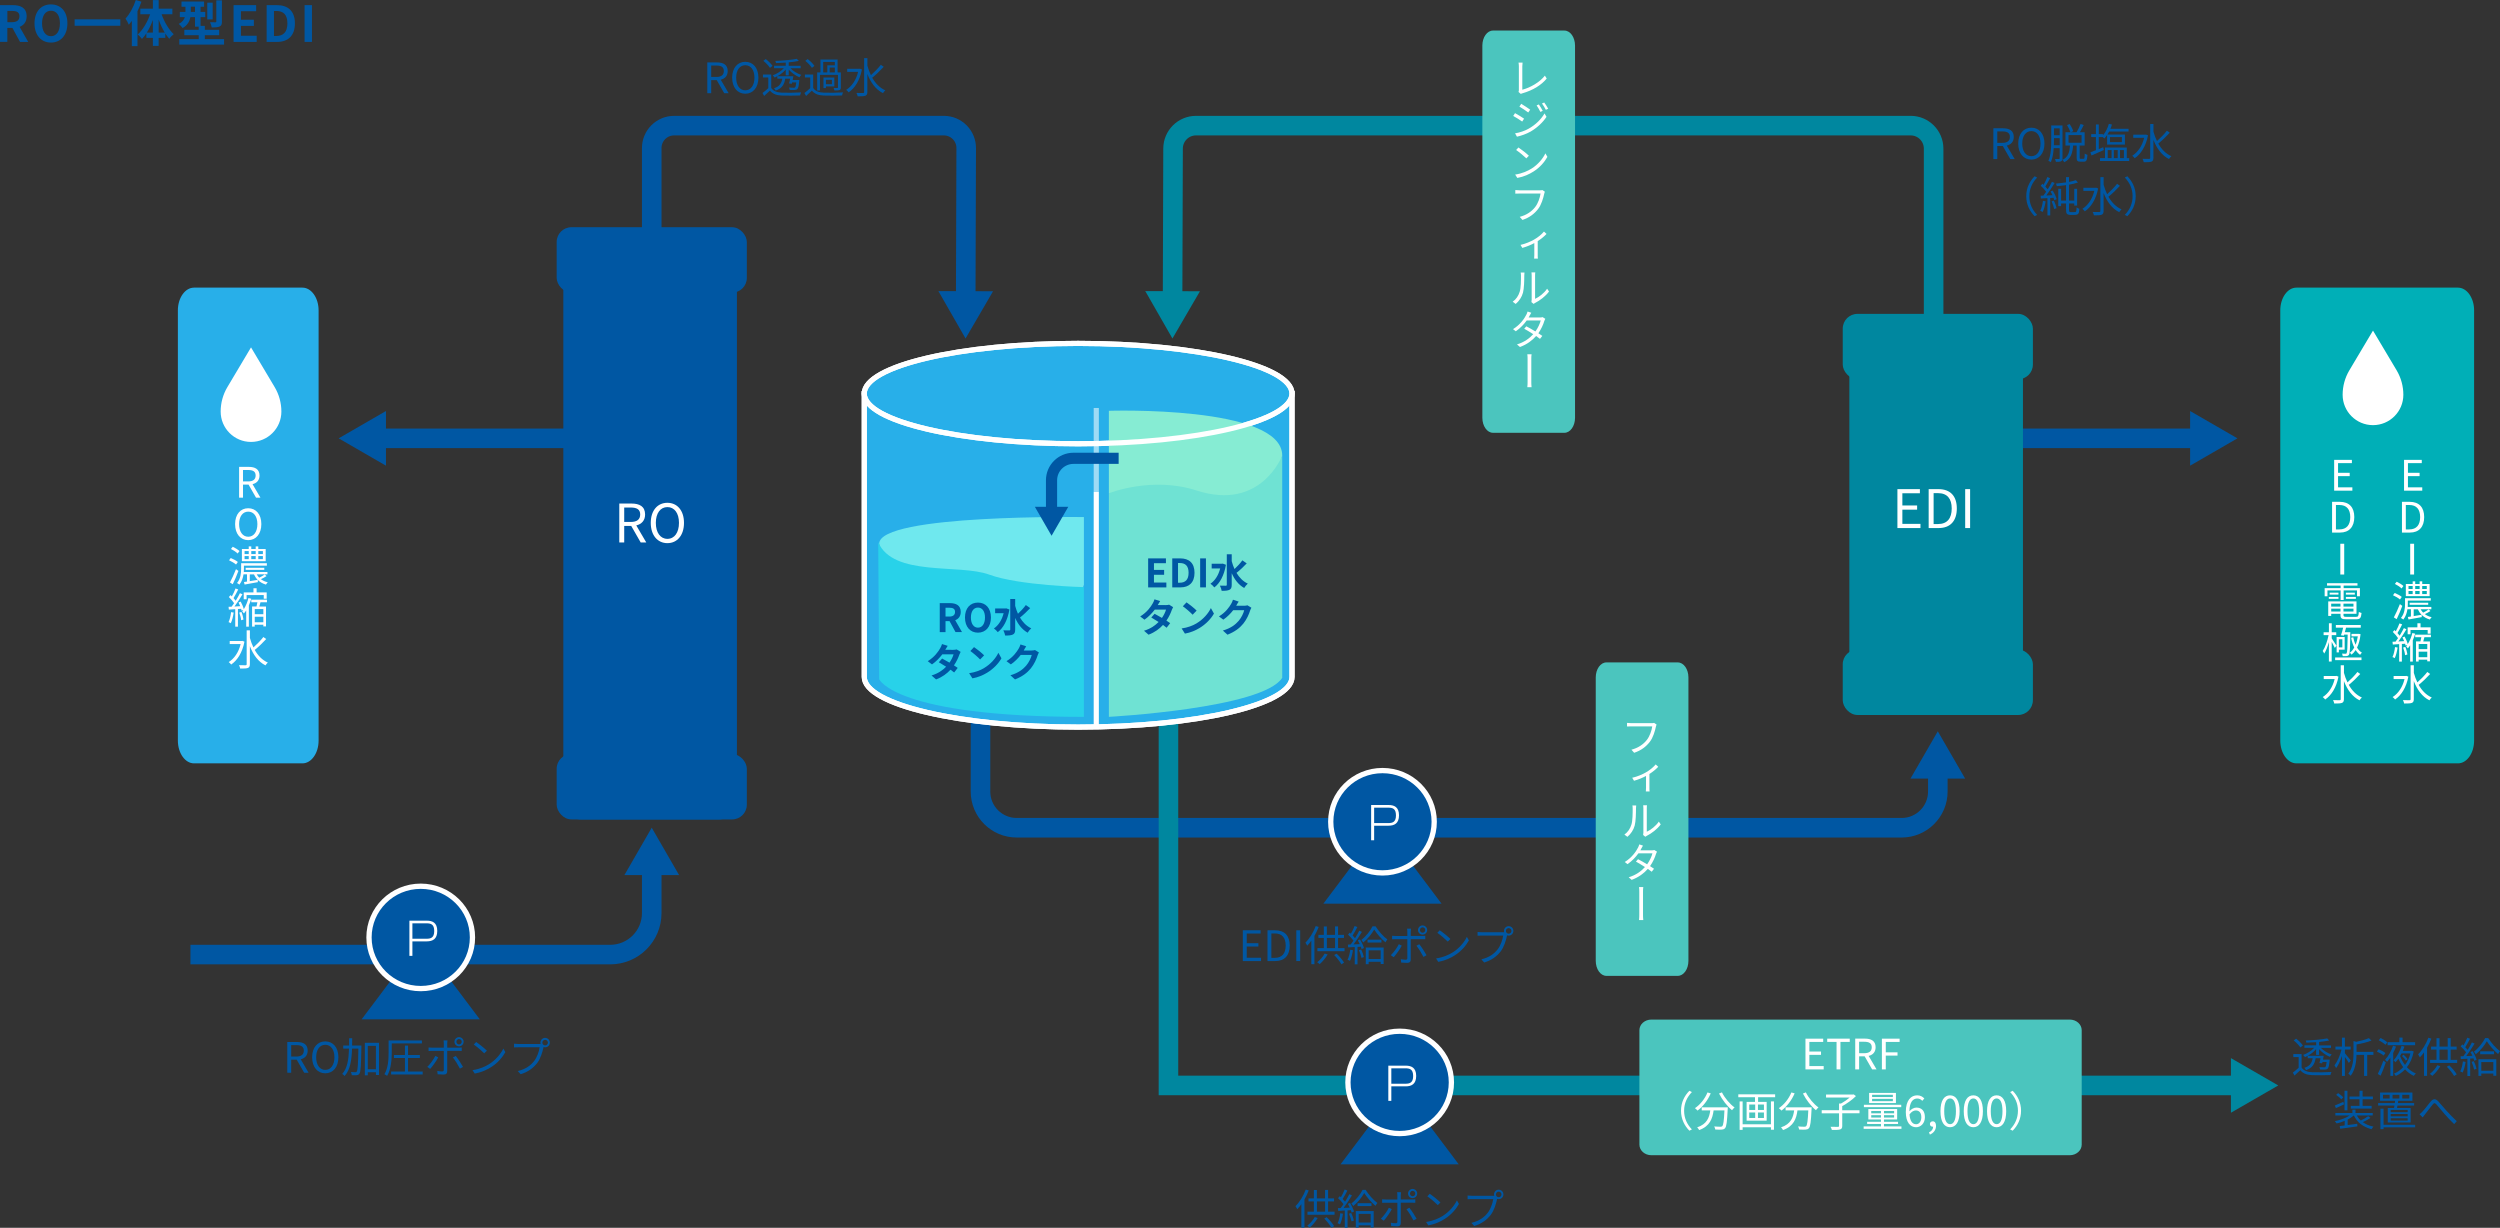 <?xml version="1.0" encoding="UTF-8"?>
<svg id="_レイヤー_2" data-name="レイヤー_2" xmlns="http://www.w3.org/2000/svg" viewBox="0 0 872.82 428.67">
  <rect x="0" y="0" width="872.82" height="428.67" fill="#333333" stroke="none"/>
  <defs>
    <style>
      .cls-1 {
        stroke-width: 3.9px;
      }

      .cls-1, .cls-2, .cls-3, .cls-4, .cls-5, .cls-6 {
        fill: none;
      }

      .cls-1, .cls-5, .cls-6 {
        stroke-miterlimit: 8;
      }

      .cls-1, .cls-6 {
        stroke: #0057a3;
      }

      .cls-7, .cls-8 {
        fill: #fff;
      }

      .cls-9 {
        fill: #86ecd3;
      }

      .cls-2, .cls-3, .cls-4, .cls-10 {
        stroke: #fff;
        stroke-miterlimit: 10;
      }

      .cls-2, .cls-3, .cls-10 {
        stroke-width: 1.8px;
      }

      .cls-11, .cls-12 {
        fill: #0057a3;
      }

      .cls-8, .cls-13, .cls-12, .cls-14, .cls-15 {
        fill-rule: evenodd;
      }

      .cls-16 {
        fill: #28d2e9;
      }

      .cls-13, .cls-10 {
        fill: #28afe9;
      }

      .cls-17 {
        fill: #00879f;
      }

      .cls-14 {
        fill: #4bc5be;
      }

      .cls-3 {
        opacity: .55;
      }

      .cls-15 {
        fill: #00afb7;
      }

      .cls-4 {
        stroke-width: 3.69px;
      }

      .cls-18 {
        fill: #6fe8ee;
      }

      .cls-19 {
        fill: #6fe2d3;
      }

      .cls-5 {
        stroke: #00879f;
      }

      .cls-5, .cls-6 {
        stroke-width: 6.83px;
      }
    </style>
  </defs>
  <g id="layout">
    <g>
      <path class="cls-11" d="M6.99,14.62l-2.64-4.86h-1.79v4.86H0V1.79h4.48c2.69,0,4.82.94,4.82,3.89,0,1.93-.97,3.12-2.45,3.7l3,5.26h-2.86ZM2.57,7.74h1.67c1.65,0,2.55-.69,2.55-2.06s-.9-1.86-2.55-1.86h-1.67v3.92Z"/>
      <path class="cls-11" d="M12.05,8.15c0-4.18,2.34-6.61,5.74-6.61s5.74,2.45,5.74,6.61-2.34,6.71-5.74,6.71-5.74-2.55-5.74-6.71ZM20.92,8.15c0-2.76-1.21-4.41-3.12-4.41s-3.12,1.65-3.12,4.41,1.21,4.49,3.12,4.49,3.12-1.75,3.12-4.49Z"/>
      <path class="cls-11" d="M42.01,6.75v2.24h-15.96v-2.24h15.96Z"/>
      <path class="cls-11" d="M49.38.59c-.38,1.11-.85,2.24-1.39,3.35v12.16h-1.96V7.29c-.35.47-.71.94-1.06,1.35-.19-.5-.76-1.63-1.15-2.15,1.46-1.58,2.81-4.04,3.59-6.49l1.96.59ZM56.41,4.98c.95,2.67,2.55,5.38,4.23,6.96-.47.36-1.18,1.06-1.54,1.6-.49-.54-.94-1.16-1.39-1.84v1.53h-2.33v2.79h-2.01v-2.79h-2.27v-1.6c-.49.73-.99,1.41-1.54,1.96-.35-.49-1.01-1.21-1.47-1.56,1.75-1.56,3.37-4.3,4.32-7.04h-3.42v-1.96h4.39V.02h2.01v3h4.79v1.96h-3.76ZM53.37,11.38v-4.41c-.57,1.6-1.3,3.12-2.12,4.41h2.12ZM57.52,11.38c-.82-1.34-1.54-2.9-2.13-4.53v4.53h2.13Z"/>
      <path class="cls-11" d="M78.23,13.67v1.91h-15.63v-1.91h6.78v-1.39h-5.03v-1.87h5.01v-1.09h-1.28v-3.33h-1.6c-.28,1.42-1.01,2.84-2.72,3.8-.26-.38-.99-1.16-1.35-1.44,1.28-.66,1.86-1.49,2.12-2.36h-1.75v-1.82h1.96v-1.82h-1.37V.54h7.88v1.8h-1.23v1.82h1.63v1.82h-1.63v3.04h1.49v1.39h5.01v1.87h-5.01v1.39h6.73ZM68.08,4.16v-1.82h-1.46v1.82h1.46ZM74.25,6.78h-1.89V.92h1.89v5.86ZM77.48,7.53c0,.95-.17,1.44-.83,1.73-.62.28-1.51.33-2.72.33-.09-.54-.36-1.32-.61-1.82.78.03,1.61.03,1.87.02.24-.02.33-.07.33-.29V.12h1.96v7.41Z"/>
      <path class="cls-11" d="M81.55,1.79h7.88v2.13h-5.31v2.97h4.51v2.15h-4.51v3.44h5.5v2.15h-8.07V1.79Z"/>
      <path class="cls-11" d="M93.09,1.79h3.52c3.92,0,6.35,2.03,6.35,6.37s-2.43,6.47-6.21,6.47h-3.66V1.79ZM96.45,12.56c2.39,0,3.89-1.28,3.89-4.41s-1.49-4.32-3.89-4.32h-.8v8.73h.8Z"/>
      <path class="cls-11" d="M106.34,1.79h2.57v12.84h-2.57V1.79Z"/>
    </g>
    <g>
      <g>
        <line class="cls-6" x1="199.79" y1="153.04" x2="131.96" y2="153.04"/>
        <polygon class="cls-11" points="134.75 143.5 118.23 153.04 134.75 162.58 134.75 143.5"/>
      </g>
      <g>
        <rect class="cls-11" x="123.98" y="152.8" width="205.99" height="60.61" rx="6.23" ry="6.23" transform="translate(43.87 410.07) rotate(-90)"/>
        <rect class="cls-11" x="194.35" y="79.33" width="66.39" height="22.84" rx="5.15" ry="5.15"/>
        <rect class="cls-11" x="194.35" y="263.25" width="66.39" height="22.84" rx="5.15" ry="5.15"/>
      </g>
      <path class="cls-13" d="M62.1,108.37c0-4.39,2.52-7.95,5.64-7.95h37.85c3.11,0,5.64,3.56,5.64,7.95v150.19c0,4.39-2.52,7.95-5.64,7.95h-37.85c-3.11,0-5.64-3.56-5.64-7.95V108.37Z"/>
      <path class="cls-7" d="M87.64,154.29h0c-5.86,0-10.6-4.75-10.6-10.6h0c0-3.01.81-5.97,2.35-8.55l8.25-13.86,8.25,13.86c1.54,2.59,2.35,5.54,2.35,8.55h0c0,5.86-4.75,10.6-10.6,10.6Z"/>
      <g>
        <path class="cls-7" d="M89.38,173.74l-2.61-4.56h-1.93v4.56h-1.36v-10.74h3.37c2.18,0,3.75.78,3.75,3.02,0,1.67-.97,2.67-2.43,3.02l2.75,4.7h-1.54ZM84.84,168.08h1.8c1.68,0,2.61-.67,2.61-2.07s-.92-1.92-2.61-1.92h-1.8v3.98Z"/>
        <path class="cls-7" d="M82.08,182.98c0-3.44,1.89-5.54,4.58-5.54s4.58,2.09,4.58,5.54-1.89,5.6-4.58,5.6-4.58-2.15-4.58-5.6ZM89.86,182.98c0-2.7-1.27-4.35-3.19-4.35s-3.19,1.66-3.19,4.35,1.26,4.41,3.19,4.41,3.19-1.73,3.19-4.41Z"/>
        <path class="cls-7" d="M82.4,197.09c-.51-.47-1.57-1.08-2.43-1.48l.59-.79c.88.35,1.95.92,2.48,1.38l-.63.89ZM83.24,199.33c-.56,1.52-1.32,3.3-1.98,4.64l-.98-.62c.6-1.11,1.48-3,2.11-4.64l.85.62ZM82.96,193.25c-.47-.5-1.49-1.17-2.33-1.58l.63-.78c.82.38,1.86,1.01,2.36,1.51l-.66.85ZM93.04,201.13c-.59.42-1.32.79-1.95,1.07.66.5,1.46.88,2.39,1.08-.21.21-.48.57-.62.82-1.14-.32-2.11-.88-2.87-1.64l.04.79c-1.63.31-3.35.62-4.63.83l-.23-.88c.32-.04.67-.1,1.07-.16v-2.52h-1.22c-.19,1.25-.6,2.56-1.44,3.59-.16-.16-.6-.44-.83-.56,1.27-1.48,1.44-3.52,1.44-4.98v-1.93h8.98v.85h-8.01v1.1c0,.35-.01.72-.04,1.11h8.25v.82h-3.74c.23.42.53.82.88,1.17.66-.32,1.45-.78,1.92-1.13l.62.56ZM92.76,195.93h-8.31v-4.25h2.39v-.92h.89v.92h1.54v-.92h.91v.92h2.58v4.25ZM85.39,193.44h1.45v-1.04h-1.45v1.04ZM85.39,195.2h1.45v-1.07h-1.45v1.07ZM85.77,198.95v-.72h6.5v.72h-6.5ZM87.21,202.89c.86-.15,1.82-.31,2.75-.45-.54-.54-.97-1.19-1.29-1.9h-1.46v2.36ZM87.73,192.4v1.04h1.54v-1.04h-1.54ZM87.73,194.13v1.07h1.54v-1.07h-1.54ZM91.78,192.4h-1.6v1.04h1.6v-1.04ZM91.78,194.13h-1.6v1.07h1.6v-1.07Z"/>
        <path class="cls-7" d="M81.58,213.87c-.21,1.38-.53,2.77-1,3.71-.16-.12-.59-.31-.79-.38.45-.89.73-2.21.89-3.49l.89.16ZM87.73,209.01c-.22.75-.5,1.55-.85,2.34v7.43h-.92v-5.68c-.25.38-.51.75-.81,1.07-.13-.19-.4-.54-.59-.7.15-.16.28-.35.41-.54l-.62.26c-.03-.19-.09-.41-.15-.64l-1.13.07v6.17h-.94v-6.11c-.81.06-1.57.1-2.23.15l-.1-.98c.32-.01.69-.03,1.07-.04.28-.37.57-.78.86-1.23-.42-.66-1.16-1.51-1.83-2.14l.59-.67c.15.13.31.29.45.44.47-.83,1-1.96,1.29-2.77l.94.35c-.5,1.01-1.11,2.21-1.64,3.02.29.32.56.64.76.92.57-.91,1.1-1.86,1.48-2.64l.89.4c-.79,1.36-1.88,3.03-2.81,4.26l2.02-.12c-.18-.44-.38-.89-.59-1.3l.76-.29c.45.82.91,1.9,1.08,2.64.75-1.17,1.32-2.65,1.61-3.88l.97.23ZM84.28,213.65c.37.85.64,1.93.73,2.65l-.82.25c-.04-.73-.34-1.83-.67-2.67l.76-.23ZM86.09,209.23h-1v-2.4h3.4v-1.44h1.1v1.44h3.52v2.2h-1.03v-1.27h-5.99v1.48ZM90.94,210.27c-.13.5-.26,1.03-.4,1.48h2.33v6.94h-.94v-.57h-3v.64h-.92v-7.02h1.54c.12-.45.23-1,.32-1.48h-2.14v-.89h5.48v.89h-2.27ZM91.94,212.64h-3v1.8h3v-1.8ZM91.94,217.24v-1.92h-3v1.92h3Z"/>
        <path class="cls-7" d="M85.35,224.01c-.73,3.84-2.5,6.55-4.64,8-.18-.26-.62-.69-.86-.86,1.9-1.19,3.46-3.37,4.16-6.28h-3.81v-1.08h4.22l.22-.04.72.28ZM92.93,223.12c-1.16,1.27-2.74,2.81-4,3.79,1.13,1.98,2.65,3.57,4.58,4.41-.26.22-.64.66-.82.98-2.53-1.25-4.29-3.71-5.45-6.71v6.28c0,.78-.21,1.13-.69,1.33-.48.19-1.33.22-2.68.22-.04-.32-.26-.86-.44-1.19,1.05.04,1.99.03,2.29.03.29-.01.4-.1.4-.4v-11.79h1.13v2.65c.31,1.16.72,2.27,1.23,3.31,1.17-1.03,2.61-2.49,3.47-3.63l.98.7Z"/>
      </g>
      <path class="cls-15" d="M796.11,108.37c0-4.39,2.52-7.95,5.64-7.95h56.39c3.11,0,5.64,3.56,5.64,7.95v150.19c0,4.39-2.52,7.95-5.64,7.95h-56.39c-3.11,0-5.64-3.56-5.64-7.95V108.37Z"/>
      <path class="cls-7" d="M828.48,148.43h0c-5.86,0-10.6-4.75-10.6-10.6h0c0-3.01.81-5.97,2.35-8.55l8.25-13.86,8.25,13.86c1.54,2.59,2.35,5.54,2.35,8.55h0c0,5.86-4.75,10.6-10.6,10.6Z"/>
      <g>
        <path class="cls-7" d="M839.31,160.56h6.2v1.14h-4.83v3.37h4.07v1.16h-4.07v3.91h5v1.16h-6.36v-10.74Z"/>
        <path class="cls-7" d="M838.58,175.2h2.7c3.3,0,5.07,1.92,5.07,5.33s-1.77,5.41-5.01,5.41h-2.75v-10.74ZM841.16,184.83c2.53,0,3.78-1.58,3.78-4.29s-1.25-4.23-3.78-4.23h-1.22v8.53h1.22Z"/>
        <path class="cls-7" d="M841.47,189.84h1.36v10.74h-1.36v-10.74Z"/>
        <path class="cls-7" d="M837.89,209.29c-.51-.47-1.57-1.08-2.43-1.48l.59-.79c.88.35,1.95.92,2.48,1.38l-.63.89ZM838.72,211.53c-.56,1.52-1.32,3.3-1.98,4.64l-.98-.62c.6-1.11,1.48-3,2.11-4.64l.85.62ZM838.45,205.45c-.47-.5-1.49-1.17-2.33-1.58l.63-.78c.82.38,1.86,1.01,2.36,1.51l-.66.85ZM848.52,213.33c-.59.42-1.32.79-1.95,1.07.66.5,1.46.88,2.39,1.08-.21.21-.48.57-.62.82-1.14-.32-2.11-.88-2.87-1.64l.04.79c-1.63.31-3.35.62-4.63.83l-.23-.88c.32-.04.67-.1,1.07-.16v-2.52h-1.22c-.19,1.25-.6,2.56-1.44,3.59-.16-.16-.6-.44-.83-.56,1.27-1.48,1.44-3.52,1.44-4.98v-1.93h8.98v.85h-8.01v1.1c0,.35-.01.72-.04,1.11h8.25v.82h-3.74c.23.42.53.82.88,1.17.66-.32,1.45-.78,1.92-1.13l.62.56ZM848.25,208.13h-8.31v-4.25h2.39v-.92h.89v.92h1.54v-.92h.91v.92h2.58v4.25ZM840.88,205.64h1.45v-1.04h-1.45v1.04ZM840.88,207.4h1.45v-1.07h-1.45v1.07ZM841.26,211.15v-.72h6.5v.72h-6.5ZM842.69,215.09c.86-.15,1.82-.31,2.75-.45-.54-.54-.97-1.19-1.29-1.9h-1.46v2.36ZM843.22,204.6v1.04h1.54v-1.04h-1.54ZM843.22,206.33v1.07h1.54v-1.07h-1.54ZM847.26,204.6h-1.6v1.04h1.6v-1.04ZM847.26,206.33h-1.6v1.07h1.6v-1.07Z"/>
        <path class="cls-7" d="M837.07,226.07c-.21,1.38-.53,2.77-1,3.71-.16-.12-.59-.31-.79-.38.45-.89.73-2.21.89-3.49l.89.16ZM843.22,221.21c-.22.75-.5,1.55-.85,2.34v7.43h-.92v-5.68c-.25.38-.51.75-.81,1.07-.13-.19-.4-.54-.59-.7.15-.16.28-.35.41-.54l-.62.26c-.03-.19-.09-.41-.15-.64l-1.13.07v6.17h-.94v-6.11c-.81.06-1.57.1-2.23.15l-.1-.98c.32-.01.69-.03,1.07-.04.28-.37.57-.78.86-1.23-.42-.66-1.16-1.51-1.83-2.14l.59-.67c.15.13.31.29.45.44.47-.83,1-1.96,1.29-2.77l.94.35c-.5,1.01-1.11,2.21-1.64,3.02.29.32.56.64.76.92.57-.91,1.1-1.86,1.48-2.64l.89.4c-.79,1.36-1.88,3.03-2.81,4.26l2.02-.12c-.18-.44-.38-.89-.59-1.3l.76-.29c.45.82.91,1.9,1.08,2.64.75-1.17,1.32-2.65,1.61-3.88l.97.23ZM839.76,225.85c.37.85.64,1.93.73,2.65l-.82.25c-.04-.73-.34-1.83-.67-2.67l.76-.23ZM841.58,221.43h-1v-2.4h3.4v-1.44h1.1v1.44h3.52v2.2h-1.03v-1.27h-5.99v1.48ZM846.43,222.47c-.13.5-.26,1.03-.4,1.48h2.33v6.94h-.94v-.57h-3v.64h-.92v-7.02h1.54c.12-.45.23-1,.32-1.48h-2.14v-.89h5.48v.89h-2.27ZM847.43,224.84h-3v1.8h3v-1.8ZM847.43,229.44v-1.92h-3v1.92h3Z"/>
        <path class="cls-7" d="M840.83,236.22c-.73,3.84-2.5,6.55-4.64,8-.18-.26-.62-.69-.86-.86,1.9-1.19,3.46-3.37,4.16-6.28h-3.81v-1.08h4.22l.22-.04.72.28ZM848.42,235.32c-1.16,1.27-2.74,2.81-4,3.79,1.13,1.98,2.65,3.57,4.58,4.41-.26.22-.64.66-.82.98-2.53-1.25-4.29-3.71-5.45-6.71v6.28c0,.78-.21,1.13-.69,1.33-.48.19-1.33.22-2.68.22-.04-.32-.26-.86-.44-1.19,1.05.04,1.99.03,2.29.03.29-.01.4-.1.4-.4v-11.79h1.13v2.65c.31,1.16.72,2.27,1.23,3.31,1.17-1.03,2.61-2.49,3.47-3.63l.98.7Z"/>
      </g>
      <g>
        <path class="cls-7" d="M814.91,160.56h6.2v1.14h-4.83v3.37h4.07v1.16h-4.07v3.91h5v1.16h-6.36v-10.74Z"/>
        <path class="cls-7" d="M814.18,175.2h2.7c3.3,0,5.07,1.92,5.07,5.33s-1.77,5.41-5.01,5.41h-2.75v-10.74ZM816.76,184.83c2.53,0,3.78-1.58,3.78-4.29s-1.25-4.23-3.78-4.23h-1.22v8.53h1.22Z"/>
        <path class="cls-7" d="M817.07,189.84h1.36v10.74h-1.36v-10.74Z"/>
        <path class="cls-7" d="M817.18,206.13h-4.6v2.05h-.98v-2.84h5.58v-.89h-4.75v-.85h10.63v.85h-4.83v.89h5.68v2.84h-1.01v-2.05h-4.67v3.34h-1.05v-3.34ZM822.53,215.36c.78,0,.92-.26,1-1.73.25.16.64.31.95.37-.16,1.77-.5,2.21-1.88,2.21h-3.37c-1.64,0-2.09-.28-2.09-1.45v-.47h-3.25v.76h-1.04v-5.08h9.87v4.32h-4.54v.47c0,.5.18.6,1.1.6h3.25ZM813.06,208.4h3.37v.69h-3.37v-.69ZM816.43,207.59h-3.09v-.67h3.09v.67ZM813.88,210.76v1.01h3.25v-1.01h-3.25ZM817.14,213.5v-1h-3.25v1h3.25ZM821.66,210.76h-3.49v1.01h3.49v-1.01ZM821.66,213.5v-1h-3.49v1h3.49ZM822.14,206.92v.67h-3.13v-.67h3.13ZM819.01,208.4h3.49v.69h-3.49v-.69Z"/>
        <path class="cls-7" d="M815.16,226.23c-.21-.47-.69-1.41-1.1-2.14v6.87h-.98v-6.77c-.44,1.55-1.01,3.05-1.61,3.98-.12-.26-.37-.67-.54-.91.83-1.22,1.66-3.53,2.05-5.51h-1.74v-1h1.85v-3.16h.98v3.16h1.58v1h-1.58v1.11c.38.54,1.42,2.17,1.66,2.56l-.56.79ZM815.26,229.54h9.2v.94h-9.2v-.94ZM817.3,221.78c.25-.72.56-1.73.76-2.64h-2.55v-.94h8.7v.94h-5.14c-.13.51-.28,1.07-.42,1.57h1.92s-.01.32-.01.47c-.07,5.26-.15,6.91-.48,7.43-.22.31-.47.41-.82.45-.32.03-.85.04-1.36,0-.01-.26-.12-.62-.26-.86.53.04,1.01.04,1.22.04.19.01.31-.03.41-.19.23-.34.31-1.93.37-6.5h-1.22l-.12.37-.98-.13ZM818.59,226.82h-2.02v.95h-.79v-5.38h2.81v4.42ZM817.78,223.19h-1.22v2.84h1.22v-2.84ZM824.14,221.41c-.21,1.9-.63,3.46-1.23,4.69.47.76,1.04,1.38,1.71,1.77-.21.16-.5.51-.64.76-.6-.41-1.11-.98-1.55-1.67-.42.66-.91,1.19-1.45,1.6-.13-.22-.4-.53-.6-.67.59-.41,1.11-1.04,1.55-1.82-.48-1.01-.85-2.17-1.08-3.4l.73-.18c.19.92.45,1.82.81,2.61.37-.85.63-1.85.79-2.94h-2.2v-.86h2.62s.54.12.54.12Z"/>
        <path class="cls-7" d="M816.43,236.22c-.73,3.84-2.5,6.55-4.64,8-.18-.26-.62-.69-.86-.86,1.9-1.19,3.46-3.37,4.16-6.28h-3.81v-1.08h4.22l.22-.04.72.28ZM824.02,235.32c-1.16,1.27-2.74,2.81-4,3.79,1.13,1.98,2.65,3.57,4.58,4.41-.26.22-.64.66-.82.98-2.53-1.25-4.29-3.71-5.45-6.71v6.28c0,.78-.21,1.13-.69,1.33-.48.19-1.33.22-2.68.22-.04-.32-.26-.86-.44-1.19,1.05.04,1.99.03,2.29.03.29-.01.4-.1.4-.4v-11.79h1.13v2.65c.31,1.16.72,2.27,1.23,3.31,1.17-1.03,2.61-2.49,3.47-3.63l.98.7Z"/>
      </g>
      <g>
        <path class="cls-7" d="M223.68,189.39l-3.3-5.77h-2.45v5.77h-1.72v-13.59h4.26c2.76,0,4.75.98,4.75,3.82,0,2.11-1.22,3.37-3.08,3.82l3.49,5.95h-1.95ZM217.93,182.23h2.28c2.13,0,3.3-.85,3.3-2.61s-1.17-2.43-3.3-2.43h-2.28v5.04Z"/>
        <path class="cls-7" d="M227.2,182.55c0-4.36,2.39-7.01,5.8-7.01s5.8,2.65,5.8,7.01-2.39,7.08-5.8,7.08-5.8-2.73-5.8-7.08ZM237.05,182.55c0-3.41-1.61-5.51-4.04-5.51s-4.04,2.1-4.04,5.51,1.59,5.58,4.04,5.58,4.04-2.19,4.04-5.58Z"/>
      </g>
      <g>
        <path class="cls-6" d="M227.54,88.46v-36.78c0-4.32,3.5-7.82,7.82-7.82h94.15c4.33,0,7.84,3.52,7.82,7.85l-.17,52.74"/>
        <polygon class="cls-11" points="327.62 101.63 337.1 118.18 346.7 101.69 327.62 101.63"/>
      </g>
      <g>
        <path class="cls-5" d="M675.08,114.96v-63.08c0-4.43-3.59-8.02-8.02-8.02h-249.49c-4.42,0-8,3.57-8.02,7.99l-.17,52.6"/>
        <polygon class="cls-17" points="399.85 101.63 409.33 118.18 418.93 101.69 399.85 101.63"/>
      </g>
      <g>
        <path class="cls-11" d="M252.84,32.53l-2.61-4.56h-1.93v4.56h-1.36v-10.74h3.37c2.18,0,3.75.78,3.75,3.02,0,1.67-.97,2.67-2.43,3.02l2.75,4.7h-1.54ZM248.3,26.87h1.8c1.68,0,2.61-.67,2.61-2.07s-.92-1.92-2.61-1.92h-1.8v3.98Z"/>
        <path class="cls-11" d="M255.62,27.12c0-3.44,1.89-5.54,4.58-5.54s4.58,2.09,4.58,5.54-1.89,5.6-4.58,5.6-4.58-2.15-4.58-5.6ZM263.4,27.12c0-2.7-1.27-4.35-3.19-4.35s-3.19,1.66-3.19,4.35,1.26,4.41,3.19,4.41,3.19-1.73,3.19-4.41Z"/>
        <path class="cls-11" d="M269.26,30.71c.69,1.08,1.98,1.58,3.69,1.64,1.61.07,4.98.03,6.74-.09-.13.25-.31.75-.35,1.07-1.64.07-4.73.1-6.37.03-1.92-.07-3.24-.59-4.15-1.73-.64.63-1.32,1.25-2.04,1.88l-.57-1.04c.62-.45,1.36-1.07,2.02-1.68v-3.75h-1.86v-1.03h2.89v4.7ZM268.82,23.69c-.44-.73-1.42-1.74-2.31-2.45l.83-.62c.89.67,1.9,1.67,2.36,2.39l-.88.67ZM274.32,24.29c-1.01,1.17-2.53,2.23-3.88,2.78-.16-.23-.44-.59-.67-.76,1.38-.48,2.92-1.44,3.88-2.49h-3.41v-.86h4.09v-1.11c-1.16.09-2.33.15-3.4.18-.03-.21-.15-.56-.25-.76,2.62-.1,5.79-.37,7.51-.73l.7.73c-.97.21-2.21.38-3.53.5v1.2h4.16v.86h-3.54c.94,1,2.42,1.89,3.79,2.33-.22.18-.51.54-.66.81-1.33-.54-2.77-1.55-3.75-2.68v2.01h-1.04v-1.99ZM279.06,27.94s0,.28-.03.42c-.16,1.7-.34,2.43-.67,2.74-.22.23-.5.29-.88.31-.37.03-1.05.03-1.77-.01-.03-.25-.13-.62-.26-.83.7.06,1.39.06,1.61.06.25,0,.38,0,.5-.1.19-.18.32-.66.44-1.76h-1.44c-.03.18-.07.34-.12.48l-.94-.12c.13-.47.26-1.07.38-1.66h-1.73c-.31,1.96-1.07,3.35-3.33,4.15-.12-.25-.38-.62-.59-.81,1.99-.63,2.62-1.79,2.9-3.34h-1.74v-.85h5.58c-.07.42-.15.88-.23,1.32h2.31Z"/>
        <path class="cls-11" d="M283.9,30.71c.69,1.08,1.98,1.58,3.69,1.64,1.61.07,4.98.03,6.74-.09-.13.25-.31.75-.35,1.07-1.64.07-4.73.1-6.37.03-1.92-.07-3.24-.59-4.15-1.73-.64.63-1.32,1.25-2.04,1.88l-.57-1.04c.62-.45,1.36-1.07,2.02-1.68v-3.75h-1.86v-1.03h2.89v4.7ZM283.46,23.69c-.44-.73-1.42-1.74-2.31-2.45l.83-.62c.89.67,1.9,1.67,2.36,2.39l-.88.67ZM286.27,31.59h-.97v-6.31h1.14v-4.5h5.99v4.5h1.13v5.24c0,.5-.09.76-.45.91-.35.16-.91.16-1.79.16-.04-.25-.18-.63-.29-.88.62.01,1.16.01,1.3.01.18-.01.23-.07.23-.21v-4.38h-6.3v5.45ZM287.4,25.28h1.44v-2.46h2.62v-1.19h-4.06v3.65ZM291.29,30.17h-2.94v.57h-.85v-3.66h3.79v3.09ZM290.44,27.85h-2.09v1.55h2.09v-1.55ZM291.46,25.28v-1.7h-1.8v1.7h1.8Z"/>
        <path class="cls-11" d="M300.93,24.24c-.73,3.84-2.5,6.55-4.64,8-.18-.26-.62-.69-.86-.86,1.9-1.19,3.46-3.37,4.16-6.28h-3.81v-1.08h4.22l.22-.04.72.28ZM308.51,23.34c-1.16,1.27-2.74,2.81-4,3.79,1.13,1.98,2.65,3.57,4.58,4.41-.26.22-.64.66-.82.98-2.53-1.25-4.29-3.71-5.45-6.71v6.28c0,.78-.21,1.13-.69,1.33-.48.19-1.33.22-2.68.22-.04-.32-.26-.86-.44-1.19,1.05.04,1.99.03,2.29.03.29-.01.4-.1.4-.4v-11.79h1.13v2.65c.31,1.16.72,2.27,1.23,3.31,1.17-1.03,2.61-2.49,3.47-3.63l.98.7Z"/>
      </g>
      <g>
        <path class="cls-11" d="M701.84,55.53l-2.61-4.56h-1.93v4.56h-1.36v-10.74h3.37c2.18,0,3.75.78,3.75,3.02,0,1.67-.97,2.67-2.43,3.02l2.75,4.7h-1.54ZM697.3,49.87h1.8c1.68,0,2.61-.67,2.61-2.07s-.92-1.92-2.61-1.92h-1.8v3.98Z"/>
        <path class="cls-11" d="M704.62,50.12c0-3.44,1.89-5.54,4.58-5.54s4.58,2.09,4.58,5.54-1.89,5.6-4.58,5.6-4.58-2.15-4.58-5.6ZM712.4,50.12c0-2.7-1.27-4.35-3.19-4.35s-3.19,1.66-3.19,4.35,1.26,4.41,3.19,4.41,3.19-1.73,3.19-4.41Z"/>
        <path class="cls-11" d="M720.07,55.26c0,.56-.13.86-.48,1.04-.34.19-.88.21-1.82.21-.04-.26-.18-.72-.31-1,.63.01,1.22.01,1.38.01.19-.01.25-.09.25-.28v-3.52h-2.08c-.12,1.71-.4,3.52-1.01,4.91-.19-.16-.6-.41-.85-.5.94-2.05,1-4.97,1-7.1v-5.23h3.93v11.46ZM719.09,50.72v-2.49h-1.99v.81c0,.51,0,1.08-.03,1.68h2.02ZM717.1,44.8v2.43h1.99v-2.43h-1.99ZM727.44,55.45c.31,0,.37-.23.4-1.82.22.18.66.35.95.42-.1,1.89-.38,2.39-1.25,2.39h-1.26c-1.01,0-1.26-.34-1.26-1.42v-4.22h-1.23c-.21,2.62-.78,4.69-3.09,5.84-.12-.26-.42-.64-.66-.83,2.08-.97,2.5-2.77,2.68-5.01h-1.61v-4.63h1.74c-.21-.67-.69-1.71-1.19-2.49l.92-.37c.53.78,1.05,1.8,1.25,2.48l-.85.38h2.01c.51-.82,1.08-2.02,1.39-2.9l1.11.37c-.42.85-.89,1.79-1.35,2.53h1.67v4.63h-1.74v4.22c0,.38.04.42.35.42h1.01ZM722.18,49.84h4.56v-2.68h-4.56v2.68Z"/>
        <path class="cls-11" d="M734.51,52.38c-1.48.67-3.08,1.36-4.31,1.9l-.38-1.1c.53-.19,1.2-.45,1.92-.75v-4.58h-1.64v-1.03h1.64v-3.37h1v3.37h1.45v.42c.92-1.04,1.66-2.48,2.07-4.01l1.08.25c-.15.51-.32,1-.53,1.48h6.33v.95h-6.77c-.21.38-.41.73-.62,1.07h6.11v3.5h-6.21v-3.35c-.31.45-.62.86-.95,1.22-.13-.13-.35-.32-.57-.5h-1.39v4.19l1.54-.64.23.98ZM743.36,55.21v1.01h-10.18v-1.01h1.74v-3.71h7.6v3.71h.83ZM735.86,55.21h1.35v-2.81h-1.35v2.81ZM736.65,49.62h4.16v-1.77h-4.16v1.77ZM737.99,52.39v2.81h1.36v-2.81h-1.36ZM740.16,52.39v2.81h1.36v-2.81h-1.36Z"/>
        <path class="cls-11" d="M749.93,47.24c-.73,3.84-2.5,6.55-4.64,8-.18-.26-.62-.69-.86-.86,1.9-1.19,3.46-3.37,4.16-6.28h-3.81v-1.08h4.22l.22-.04.72.28ZM757.51,46.34c-1.16,1.27-2.74,2.81-4,3.79,1.13,1.98,2.65,3.57,4.58,4.41-.26.22-.64.66-.82.98-2.53-1.25-4.29-3.71-5.45-6.71v6.28c0,.78-.21,1.13-.69,1.33-.48.19-1.33.22-2.68.22-.04-.32-.26-.86-.44-1.19,1.05.04,1.99.03,2.29.03.29-.01.4-.1.4-.4v-11.79h1.13v2.65c.31,1.16.72,2.27,1.23,3.31,1.17-1.03,2.61-2.49,3.47-3.63l.98.7Z"/>
        <path class="cls-11" d="M707.42,68.51c0-2.86,1.16-5.19,2.92-6.97l.88.45c-1.68,1.74-2.72,3.91-2.72,6.52s1.04,4.78,2.72,6.52l-.88.45c-1.76-1.79-2.92-4.12-2.92-6.97Z"/>
        <path class="cls-11" d="M714.19,70.29c-.21,1.38-.56,2.78-1.04,3.72-.18-.13-.62-.34-.85-.41.48-.89.79-2.2.95-3.49l.94.18ZM716.65,66.54c.6.94,1.19,2.2,1.38,2.99l-.82.37c-.06-.25-.15-.54-.26-.85l-1.16.07v6.09h-.97v-6.04c-.83.04-1.63.09-2.3.13l-.09-.97.97-.04c.31-.4.64-.86.97-1.35-.45-.66-1.22-1.48-1.89-2.08l.56-.7c.15.12.28.25.42.38.5-.82,1.01-1.92,1.32-2.72l.95.38c-.5.97-1.11,2.12-1.66,2.94.32.32.62.66.85.95.57-.91,1.1-1.85,1.48-2.62l.92.41c-.83,1.39-1.95,3.11-2.92,4.37l2.17-.09c-.21-.45-.44-.92-.69-1.32l.76-.31ZM717.06,70.02c.4.83.79,1.95.94,2.67l-.83.28c-.15-.73-.51-1.83-.89-2.68l.79-.26ZM723.98,74.06c.23,0,.48-.01.6-.04.1-.04.25-.13.31-.34.04-.21.09-.69.1-1.29.25.21.62.4.97.5-.01.54-.1,1.22-.22,1.46-.12.29-.32.47-.6.56s-.67.12-1.04.12h-1.23c-.35,0-.79-.06-1.08-.25-.31-.21-.47-.48-.47-1.74v-2.01h-1.73v.94h-.98v-6.05h.98v4.12h1.73v-5.41c-1.1.16-2.21.28-3.24.35-.03-.26-.18-.66-.29-.88,1.13-.1,2.37-.25,3.53-.42v-1.83h1.04v1.66c.92-.18,1.74-.38,2.36-.62l.76.82c-.85.31-1.93.56-3.12.76v5.57h1.82v-4.12h1v5.86h-1v-.75h-1.82v2.14c0,.44.06.73.21.82.15.06.29.07.51.07h.91Z"/>
        <path class="cls-11" d="M732.52,65.78c-.73,3.84-2.5,6.55-4.64,8-.18-.26-.62-.69-.86-.86,1.9-1.19,3.46-3.37,4.16-6.28h-3.81v-1.08h4.22l.22-.04.72.28ZM740.11,64.89c-1.16,1.27-2.74,2.81-4,3.79,1.13,1.98,2.65,3.57,4.58,4.41-.26.22-.64.66-.82.98-2.53-1.25-4.29-3.71-5.45-6.71v6.28c0,.78-.21,1.13-.69,1.33-.48.19-1.33.22-2.68.22-.04-.32-.26-.86-.44-1.19,1.05.04,1.99.03,2.29.03.29-.01.4-.1.4-.4v-11.79h1.13v2.65c.31,1.16.72,2.27,1.23,3.31,1.17-1.03,2.61-2.49,3.47-3.63l.98.7Z"/>
        <path class="cls-11" d="M745.63,68.51c0,2.86-1.16,5.19-2.92,6.97l-.88-.45c1.68-1.74,2.72-3.91,2.72-6.52s-1.04-4.78-2.72-6.52l.88-.45c1.76,1.79,2.92,4.12,2.92,6.97Z"/>
      </g>
      <g>
        <path class="cls-11" d="M803.55,372.71c.69,1.08,1.98,1.58,3.69,1.64,1.61.07,4.98.03,6.74-.09-.13.25-.31.75-.35,1.07-1.64.07-4.73.1-6.37.03-1.92-.07-3.24-.59-4.15-1.73-.64.63-1.32,1.25-2.04,1.88l-.57-1.04c.62-.45,1.36-1.07,2.02-1.68v-3.75h-1.86v-1.03h2.89v4.7ZM803.11,365.69c-.44-.73-1.42-1.74-2.31-2.45l.83-.62c.89.67,1.9,1.67,2.36,2.39l-.88.67ZM808.62,366.29c-1.01,1.17-2.53,2.23-3.88,2.78-.16-.23-.44-.59-.67-.76,1.38-.48,2.92-1.44,3.88-2.49h-3.41v-.86h4.09v-1.11c-1.16.09-2.33.15-3.4.18-.03-.21-.15-.56-.25-.76,2.62-.1,5.79-.37,7.51-.73l.7.73c-.97.21-2.21.38-3.53.5v1.2h4.16v.86h-3.54c.94,1,2.42,1.89,3.79,2.33-.22.18-.51.54-.66.81-1.33-.54-2.77-1.55-3.75-2.68v2.01h-1.04v-1.99ZM813.35,369.94s0,.28-.03.42c-.16,1.7-.34,2.43-.67,2.74-.22.23-.5.29-.88.31-.37.03-1.05.03-1.77-.01-.03-.25-.13-.62-.26-.83.7.06,1.39.06,1.61.06.25,0,.38,0,.5-.1.19-.18.32-.66.44-1.76h-1.44c-.03.18-.07.34-.12.48l-.94-.12c.13-.47.26-1.07.38-1.66h-1.73c-.31,1.96-1.07,3.35-3.33,4.15-.12-.25-.38-.62-.59-.81,1.99-.63,2.62-1.79,2.9-3.34h-1.74v-.85h5.58c-.07.42-.15.88-.23,1.32h2.31Z"/>
        <path class="cls-11" d="M820.05,371.1c-.26-.48-.86-1.38-1.38-2.09v6.62h-1.03v-6.99c-.56,1.67-1.29,3.3-2.04,4.28-.12-.29-.4-.72-.57-.98.98-1.22,1.98-3.5,2.46-5.51h-2.12v-1.03h2.27v-3.13h1.03v3.13h2.01v1.03h-2.01v1.29c.45.51,1.74,2.11,2.05,2.5l-.67.88ZM828.62,368.29h-2.17v7.35h-1.08v-7.35h-2.65c-.04,2.24-.41,5.16-2.02,7.29-.15-.22-.57-.57-.82-.72,1.64-2.17,1.8-5.11,1.8-7.29v-4.12l.92.28c1.66-.34,3.38-.82,4.44-1.29l.92.83c-1.41.59-3.4,1.05-5.23,1.38v2.59h5.89v1.04Z"/>
        <path class="cls-11" d="M832.18,368.52c-.5-.45-1.51-1.04-2.34-1.41l.59-.79c.83.32,1.88.88,2.39,1.32l-.63.88ZM830.16,374.94c.57-1.13,1.38-3.02,1.95-4.64l.86.6c-.51,1.52-1.22,3.31-1.83,4.64l-.98-.6ZM832.81,364.77c-.48-.5-1.48-1.17-2.31-1.6l.63-.78c.82.4,1.85,1.03,2.34,1.52l-.66.85ZM836.52,365.4c-.26.7-.6,1.46-1,2.21v8.01h-.97v-6.39c-.37.54-.75,1.04-1.16,1.48-.16-.22-.5-.51-.72-.69,1.23-1.29,2.3-3.3,2.81-4.92l1.03.29ZM843.17,364.9h-9.59v-1.03h4.12v-1.61h1.1v1.61h4.38v1.03ZM842.7,367.09c-.44,2.29-1.27,4.1-2.39,5.51.89.94,1.95,1.7,3.12,2.17-.22.19-.54.59-.7.85-1.16-.53-2.18-1.3-3.06-2.27-.94,1-2.04,1.76-3.22,2.3-.15-.23-.4-.62-.63-.82,1.17-.48,2.27-1.25,3.21-2.26-.66-.88-1.23-1.89-1.67-2.97-.32.45-.66.88-1.03,1.25-.16-.19-.5-.51-.69-.67,1.27-1.29,2.31-3.34,2.81-5.04l1.01.26c-.16.48-.37,1-.59,1.49h3l.16-.03.66.23ZM838.44,367.77c-.15.31-.32.62-.5.91.41,1.14,1,2.21,1.71,3.13.83-1.1,1.49-2.46,1.89-4.04h-3.11ZM839.16,368.24c.54.44,1.13,1.1,1.38,1.54l-.6.53c-.23-.47-.82-1.16-1.35-1.63l.57-.44Z"/>
        <path class="cls-11" d="M848.85,362.63c-.41,1.05-.92,2.12-1.49,3.13v9.86h-1.07v-8.22c-.45.66-.95,1.26-1.45,1.77-.12-.25-.42-.81-.62-1.07,1.44-1.39,2.78-3.59,3.6-5.8l1.03.32ZM851.98,372.23c-.73,1.27-1.82,2.55-2.8,3.38-.19-.19-.62-.54-.86-.67,1-.76,2.01-1.9,2.62-3.03l1.04.32ZM857.87,370.02v1.07h-9.46v-1.07h2.24v-3.57h-1.89v-1.05h1.89v-2.94h1.05v2.94h2.86v-2.96h1.05v2.96h2.08v1.05h-2.08v3.57h2.26ZM851.7,370.02h2.86v-3.57h-2.86v3.57ZM855.1,371.95c1.01.95,2.09,2.26,2.61,3.12l-.92.6c-.48-.91-1.57-2.27-2.53-3.24l.85-.48Z"/>
        <path class="cls-11" d="M860.81,370.75c-.21,1.38-.56,2.78-1.04,3.72-.18-.13-.62-.34-.85-.41.48-.89.79-2.2.95-3.49l.94.18ZM863.27,367c.6.94,1.19,2.2,1.38,2.99l-.82.37c-.06-.25-.15-.54-.26-.85l-1.16.07v6.09h-.97v-6.04c-.83.04-1.63.09-2.3.13l-.09-.97.97-.04c.31-.4.64-.86.97-1.35-.45-.66-1.22-1.48-1.89-2.08l.56-.7c.15.12.28.25.42.38.5-.82,1.01-1.92,1.32-2.72l.95.38c-.5.97-1.11,2.12-1.66,2.94.32.32.62.66.85.95.57-.91,1.1-1.85,1.48-2.62l.92.41c-.83,1.39-1.95,3.11-2.92,4.37l2.17-.09c-.21-.45-.44-.92-.69-1.32l.76-.31ZM863.68,370.47c.4.83.79,1.95.94,2.67l-.83.28c-.15-.73-.51-1.83-.89-2.68l.79-.26ZM868.7,362.41c1.03,1.64,2.65,3.53,4.12,4.58-.22.28-.5.67-.67,1-1.42-1.17-3.05-3.05-3.93-4.47-.79,1.44-2.27,3.3-3.85,4.56-.15-.29-.41-.69-.64-.92,1.58-1.2,3.16-3.19,3.91-4.75h1.07ZM865.29,369.81h6.24v5.76h-1.04v-.78h-4.2v.83h-1v-5.82ZM870.75,367.06v1.01h-4.85v-1.01h4.85ZM866.29,370.79v3.03h4.2v-3.03h-4.2Z"/>
        <path class="cls-11" d="M818.36,385.57c-.97.45-1.98.92-2.83,1.3l-.38-.89c.78-.31,1.88-.79,2.99-1.3l.22.89ZM827.62,390.28c-.79.54-1.83,1.1-2.7,1.49,1.03.75,2.29,1.29,3.72,1.58-.23.22-.51.63-.64.89-2.9-.72-5.01-2.34-6.2-4.79h-.03c-.59.51-1.32,1-2.14,1.41v1.93c1.07-.15,2.23-.29,3.35-.45l.04.91c-2.14.31-4.38.63-5.98.83l-.19-.94c.5-.06,1.1-.13,1.74-.22v-1.6c-.92.4-1.9.7-2.83.91-.13-.25-.41-.6-.62-.81,1.82-.34,3.85-1.07,5.21-1.98h-5.01v-.86h5.95v-1.17h1.08v1.17h6.02v.86h-5.57c.37.66.83,1.26,1.41,1.77.86-.42,1.92-1.05,2.56-1.52l.79.57ZM817.4,383.82c-.35-.47-1.13-1.13-1.77-1.57l.66-.62c.64.41,1.44,1.03,1.8,1.49l-.69.69ZM819.55,387.65h-1.01v-6.84h1.01v6.84ZM823.77,383.79h-3.49v-.97h3.49v-2.01h1.08v2.01h3.59v.97h-3.59v2.31h3.15v.95h-7.27v-.95h3.03v-2.31Z"/>
        <path class="cls-11" d="M835.82,386.83c.04-.26.1-.56.15-.85h-5.7v-.86h5.83c.03-.26.06-.54.09-.79h-5.24v-2.9h11.29v2.9h-4.95c-.04.25-.07.53-.12.79h5.67v.86h-5.82c-.04.31-.1.59-.15.85h4.75v5.05h-7.98v-5.05h2.18ZM843.2,393.59h-11.04v.62h-1.08v-7.15h1.08v5.65h11.04v.88ZM834.29,382.22h-2.33v1.3h2.33v-1.3ZM840.58,387.51h-5.93v.79h5.93v-.79ZM840.58,388.94h-5.93v.81h5.93v-.81ZM840.58,390.41h-5.93v.82h5.93v-.82ZM835.3,383.52h2.39v-1.3h-2.39v1.3ZM838.7,383.52h2.46v-1.3h-2.46v1.3Z"/>
        <path class="cls-11" d="M845.77,388.05c.78-.79,1.99-2.43,2.84-3.46.83-.98,1.61-1.13,2.58-.16.83.88,1.99,2.33,2.92,3.33.89.97,2.31,2.49,3.62,3.66l-.92,1.04c-1.1-1.04-2.43-2.5-3.43-3.63-.94-1.07-2.05-2.46-2.72-3.21-.63-.66-.89-.57-1.38.04-.67.85-1.88,2.46-2.61,3.34-.31.38-.63.82-.85,1.13l-1.08-1.13c.35-.26.66-.56,1.04-.95Z"/>
      </g>
      <g>
        <path class="cls-11" d="M433.9,324.79h6.2v1.14h-4.83v3.37h4.07v1.16h-4.07v3.91h4.99v1.16h-6.36v-10.74Z"/>
        <path class="cls-11" d="M442.51,324.79h2.7c3.3,0,5.07,1.92,5.07,5.33s-1.77,5.41-5.01,5.41h-2.75v-10.74ZM445.09,334.41c2.53,0,3.78-1.58,3.78-4.29s-1.25-4.23-3.78-4.23h-1.22v8.53h1.22Z"/>
        <path class="cls-11" d="M452.57,324.79h1.36v10.74h-1.36v-10.74Z"/>
        <path class="cls-11" d="M460.39,323.63c-.41,1.05-.92,2.12-1.49,3.13v9.86h-1.07v-8.22c-.45.66-.95,1.26-1.45,1.77-.12-.25-.42-.81-.62-1.07,1.44-1.39,2.78-3.59,3.6-5.8l1.03.32ZM463.52,333.23c-.73,1.27-1.82,2.55-2.8,3.38-.19-.19-.62-.54-.86-.67,1-.76,2.01-1.9,2.62-3.03l1.04.32ZM469.41,331.02v1.07h-9.46v-1.07h2.24v-3.57h-1.89v-1.05h1.89v-2.94h1.05v2.94h2.86v-2.96h1.05v2.96h2.08v1.05h-2.08v3.57h2.26ZM463.25,331.02h2.86v-3.57h-2.86v3.57ZM466.64,332.95c1.01.95,2.09,2.26,2.61,3.12l-.92.6c-.48-.91-1.57-2.27-2.53-3.24l.85-.48Z"/>
        <path class="cls-11" d="M472.35,331.75c-.21,1.38-.56,2.78-1.04,3.72-.18-.13-.62-.34-.85-.41.48-.89.79-2.2.95-3.49l.94.18ZM474.81,328c.6.94,1.19,2.2,1.38,2.99l-.82.37c-.06-.25-.15-.54-.26-.85l-1.16.07v6.09h-.97v-6.04c-.83.04-1.63.09-2.3.13l-.09-.97.97-.04c.31-.4.64-.86.97-1.35-.45-.66-1.22-1.48-1.89-2.08l.56-.7c.15.12.28.25.42.38.5-.82,1.01-1.92,1.32-2.72l.95.38c-.5.97-1.11,2.12-1.66,2.94.32.32.62.66.85.95.57-.91,1.1-1.85,1.48-2.62l.92.41c-.83,1.39-1.95,3.11-2.92,4.37l2.17-.09c-.21-.45-.44-.92-.69-1.32l.76-.31ZM475.22,331.47c.4.83.79,1.95.94,2.67l-.83.28c-.15-.73-.51-1.83-.89-2.68l.79-.26ZM480.25,323.41c1.03,1.64,2.65,3.53,4.12,4.58-.22.28-.5.67-.67,1-1.42-1.17-3.05-3.05-3.93-4.47-.79,1.44-2.27,3.3-3.85,4.56-.15-.29-.41-.69-.64-.92,1.58-1.2,3.16-3.19,3.91-4.75h1.07ZM476.83,330.81h6.24v5.76h-1.04v-.78h-4.2v.83h-1v-5.82ZM482.3,328.06v1.01h-4.85v-1.01h4.85ZM477.83,331.79v3.03h4.2v-3.03h-4.2Z"/>
        <path class="cls-11" d="M489.39,330.15c-.62,1.26-1.99,3.12-2.81,4.03l-1.01-.69c.97-.91,2.23-2.65,2.8-3.84l1.03.5ZM492.53,327.9v7.09c0,.78-.38,1.17-1.26,1.17-.62,0-1.49-.04-2.08-.1l-.12-1.17c.64.12,1.32.18,1.7.18s.57-.18.57-.56v-6.61h-4.07c-.44,0-.85.01-1.25.04v-1.23c.41.04.78.07,1.25.07h4.07v-1.51c0-.32-.04-.82-.1-1.04h1.38c-.04.21-.09.73-.09,1.05v1.49h3.87c.35,0,.83-.01,1.2-.07v1.22c-.4-.03-.83-.03-1.19-.03h-3.88ZM495.52,329.67c.78.94,1.95,2.77,2.53,3.82l-1.08.6c-.57-1.14-1.67-2.97-2.45-3.9l1-.53ZM495.06,324.7c0-.88.72-1.61,1.6-1.61s1.61.73,1.61,1.61-.72,1.6-1.61,1.6-1.6-.7-1.6-1.6ZM495.74,324.7c0,.53.41.94.92.94s.94-.41.94-.94-.41-.94-.94-.94-.92.42-.92.94Z"/>
        <path class="cls-11" d="M507.24,332.47c2.26-1.42,4.04-3.59,4.89-5.39l.7,1.25c-1.01,1.83-2.71,3.82-4.92,5.2-1.46.94-3.31,1.83-5.76,2.29l-.78-1.2c2.56-.38,4.47-1.27,5.86-2.14ZM506.38,327.82l-.92.92c-.73-.76-2.56-2.33-3.65-3.06l.83-.89c1.04.69,2.92,2.21,3.74,3.03Z"/>
        <path class="cls-11" d="M524.67,325.49c.15,0,.31,0,.48-.01-.04-.15-.07-.31-.07-.47,0-.91.73-1.66,1.64-1.66s1.64.75,1.64,1.66-.73,1.64-1.64,1.64c-.19,0-.38-.03-.56-.09l-.03.16c-.32,1.54-1.03,3.9-2.18,5.41-1.35,1.71-3.09,3.08-5.77,3.91l-1-1.1c2.84-.7,4.48-1.95,5.71-3.52,1.04-1.33,1.71-3.37,1.92-4.78h-7.5c-.57,0-1.08.03-1.45.04v-1.29c.4.04.98.09,1.46.09h7.34ZM527.69,325.01c0-.53-.44-.98-.97-.98s-.97.45-.97.98.42.97.97.97.97-.44.97-.97Z"/>
      </g>
      <g>
        <path class="cls-11" d="M456.91,415.63c-.41,1.05-.92,2.12-1.49,3.13v9.86h-1.07v-8.22c-.45.66-.95,1.26-1.45,1.77-.12-.25-.42-.81-.62-1.07,1.44-1.39,2.78-3.59,3.6-5.8l1.03.32ZM460.05,425.23c-.73,1.27-1.82,2.55-2.8,3.38-.19-.19-.62-.54-.86-.67,1-.76,2.01-1.9,2.62-3.03l1.04.32ZM465.93,423.02v1.07h-9.46v-1.07h2.24v-3.57h-1.89v-1.05h1.89v-2.94h1.05v2.94h2.86v-2.96h1.05v2.96h2.08v1.05h-2.08v3.57h2.26ZM459.77,423.02h2.86v-3.57h-2.86v3.57ZM463.17,424.95c1.01.95,2.09,2.26,2.61,3.12l-.92.6c-.48-.91-1.57-2.27-2.53-3.24l.85-.48Z"/>
        <path class="cls-11" d="M468.87,423.75c-.21,1.38-.56,2.78-1.04,3.72-.18-.13-.62-.34-.85-.41.48-.89.79-2.2.95-3.49l.94.18ZM471.33,420c.6.94,1.19,2.2,1.38,2.99l-.82.37c-.06-.25-.15-.54-.26-.85l-1.16.07v6.09h-.97v-6.04c-.83.04-1.63.09-2.3.13l-.09-.97.97-.04c.31-.4.64-.86.97-1.35-.45-.66-1.22-1.48-1.89-2.08l.56-.7c.15.12.28.25.42.38.5-.82,1.01-1.92,1.32-2.72l.95.38c-.5.97-1.11,2.12-1.66,2.94.32.32.62.66.85.95.57-.91,1.1-1.85,1.48-2.62l.92.41c-.83,1.39-1.95,3.11-2.92,4.37l2.17-.09c-.21-.45-.44-.92-.69-1.32l.76-.31ZM471.74,423.47c.4.83.79,1.95.94,2.67l-.83.28c-.15-.73-.51-1.83-.89-2.68l.79-.26ZM476.77,415.41c1.03,1.64,2.65,3.53,4.12,4.58-.22.28-.5.67-.67,1-1.42-1.17-3.05-3.05-3.93-4.47-.79,1.44-2.27,3.3-3.85,4.56-.15-.29-.41-.69-.64-.92,1.58-1.2,3.16-3.19,3.91-4.75h1.07ZM473.35,422.81h6.24v5.76h-1.04v-.78h-4.2v.83h-1v-5.82ZM478.82,420.06v1.01h-4.85v-1.01h4.85ZM474.35,423.79v3.03h4.2v-3.03h-4.2Z"/>
        <path class="cls-11" d="M485.92,422.15c-.62,1.26-1.99,3.12-2.81,4.03l-1.01-.69c.97-.91,2.23-2.65,2.8-3.84l1.03.5ZM489.05,419.9v7.09c0,.78-.38,1.17-1.26,1.17-.62,0-1.49-.04-2.08-.1l-.12-1.17c.64.12,1.32.18,1.7.18s.57-.18.57-.56v-6.61h-4.07c-.44,0-.85.01-1.25.04v-1.23c.41.04.78.07,1.25.07h4.07v-1.51c0-.32-.04-.82-.1-1.04h1.38c-.04.21-.09.73-.09,1.05v1.49h3.87c.35,0,.83-.01,1.2-.07v1.22c-.4-.03-.83-.03-1.19-.03h-3.88ZM492.04,421.67c.78.94,1.95,2.77,2.53,3.82l-1.08.6c-.57-1.14-1.67-2.97-2.45-3.9l1-.53ZM491.58,416.7c0-.88.72-1.61,1.6-1.61s1.61.73,1.61,1.61-.72,1.6-1.61,1.6-1.6-.7-1.6-1.6ZM492.26,416.7c0,.53.41.94.92.94s.94-.41.94-.94-.41-.94-.94-.94-.92.42-.92.94Z"/>
        <path class="cls-11" d="M503.76,424.47c2.26-1.42,4.04-3.59,4.89-5.39l.7,1.25c-1.01,1.83-2.71,3.82-4.92,5.2-1.46.94-3.31,1.83-5.76,2.29l-.78-1.2c2.56-.38,4.47-1.27,5.86-2.14ZM502.9,419.82l-.92.92c-.73-.76-2.56-2.33-3.65-3.06l.83-.89c1.04.69,2.92,2.21,3.74,3.03Z"/>
        <path class="cls-11" d="M521.19,417.49c.15,0,.31,0,.48-.01-.04-.15-.07-.31-.07-.47,0-.91.73-1.66,1.64-1.66s1.64.75,1.64,1.66-.73,1.64-1.64,1.64c-.19,0-.38-.03-.56-.09l-.03.16c-.32,1.54-1.03,3.9-2.18,5.41-1.35,1.71-3.09,3.08-5.77,3.91l-1-1.1c2.84-.7,4.48-1.95,5.71-3.52,1.04-1.33,1.71-3.37,1.92-4.78h-7.5c-.57,0-1.08.03-1.45.04v-1.29c.4.04.98.09,1.46.09h7.34ZM524.21,417.01c0-.53-.44-.98-.97-.98s-.97.45-.97.98.42.97.97.97.97-.44.97-.97Z"/>
      </g>
      <g>
        <path class="cls-11" d="M106.2,374.53l-2.61-4.56h-1.93v4.56h-1.36v-10.74h3.37c2.18,0,3.75.78,3.75,3.02,0,1.67-.97,2.67-2.43,3.02l2.75,4.7h-1.54ZM101.66,368.87h1.8c1.68,0,2.61-.67,2.61-2.07s-.92-1.92-2.61-1.92h-1.8v3.98Z"/>
        <path class="cls-11" d="M108.98,369.12c0-3.44,1.89-5.54,4.58-5.54s4.58,2.09,4.58,5.54-1.89,5.6-4.58,5.6-4.58-2.15-4.58-5.6ZM116.76,369.12c0-2.7-1.27-4.35-3.19-4.35s-3.19,1.66-3.19,4.35,1.26,4.41,3.19,4.41,3.19-1.73,3.19-4.41Z"/>
        <path class="cls-11" d="M126.17,365.58c-.12,6.47-.22,8.6-.67,9.23-.26.38-.53.51-.97.56-.4.06-1.07.06-1.71.01-.03-.32-.13-.79-.32-1.1.67.06,1.3.06,1.57.06.23.01.38-.03.48-.23.34-.41.47-2.4.57-8.01h-2.21c-.13,3.93-.63,7.43-2.61,9.57-.16-.23-.56-.59-.82-.75,1.82-1.92,2.26-5.16,2.37-8.82h-2.02v-1.07h2.05c.01-.83.01-1.68.01-2.55h1.07c0,.86-.01,1.71-.03,2.55h3.24v.56ZM132.33,364.08v11.24h-1.08v-.97h-2.84v1.07h-1.03v-11.34h4.95ZM131.24,373.31v-8.17h-2.84v8.17h2.84Z"/>
        <path class="cls-11" d="M136.77,367.45c0,2.37-.22,5.84-1.61,8.16-.21-.18-.67-.45-.95-.57,1.35-2.2,1.46-5.32,1.46-7.57v-4.22h11.63v1.04h-10.53v3.16ZM147.57,374.09v1.04h-11.02v-1.04h4.83v-4.72h-3.85v-1.04h3.85v-3.27h1.08v3.27h4.13v1.04h-4.13v4.72h5.1Z"/>
        <path class="cls-11" d="M153,369.15c-.62,1.26-1.99,3.12-2.81,4.03l-1.01-.69c.97-.91,2.23-2.65,2.8-3.84l1.03.5ZM156.13,366.9v7.09c0,.78-.38,1.17-1.26,1.17-.62,0-1.49-.04-2.08-.1l-.12-1.17c.64.12,1.32.18,1.7.18s.57-.18.57-.56v-6.61h-4.07c-.44,0-.85.01-1.25.04v-1.23c.41.04.78.07,1.25.07h4.07v-1.51c0-.32-.04-.82-.1-1.04h1.38c-.04.21-.09.73-.09,1.05v1.49h3.87c.35,0,.83-.01,1.2-.07v1.22c-.4-.03-.83-.03-1.19-.03h-3.88ZM159.12,368.67c.78.94,1.95,2.77,2.53,3.82l-1.08.6c-.57-1.14-1.67-2.97-2.45-3.9l1-.53ZM158.66,363.7c0-.88.72-1.61,1.6-1.61s1.61.73,1.61,1.61-.72,1.6-1.61,1.6-1.6-.7-1.6-1.6ZM159.34,363.7c0,.53.41.94.92.94s.94-.41.94-.94-.41-.94-.94-.94-.92.42-.92.94Z"/>
        <path class="cls-11" d="M170.84,371.47c2.26-1.42,4.04-3.59,4.89-5.39l.7,1.25c-1.01,1.83-2.71,3.82-4.92,5.2-1.46.94-3.31,1.83-5.76,2.29l-.78-1.2c2.56-.38,4.47-1.27,5.86-2.14ZM169.98,366.82l-.92.92c-.73-.76-2.56-2.33-3.65-3.06l.83-.89c1.04.69,2.92,2.21,3.74,3.03Z"/>
        <path class="cls-11" d="M188.27,364.49c.15,0,.31,0,.48-.01-.04-.15-.07-.31-.07-.47,0-.91.73-1.66,1.64-1.66s1.64.75,1.64,1.66-.73,1.64-1.64,1.64c-.19,0-.38-.03-.56-.09l-.03.16c-.32,1.54-1.03,3.9-2.18,5.41-1.35,1.71-3.09,3.08-5.77,3.91l-1-1.1c2.84-.7,4.48-1.95,5.71-3.52,1.04-1.33,1.71-3.37,1.92-4.78h-7.5c-.57,0-1.08.03-1.45.04v-1.29c.4.04.98.09,1.46.09h7.34ZM191.29,364.01c0-.53-.44-.98-.97-.98s-.97.45-.97.98.42.97.97.97.97-.44.97-.97Z"/>
      </g>
      <g>
        <path class="cls-6" d="M66.49,333.27h146.56c8,0,14.49-6.49,14.49-14.49v-16.06"/>
        <polygon class="cls-11" points="237.08 305.5 227.54 288.98 218 305.5 237.08 305.5"/>
      </g>
      <g>
        <polygon class="cls-12" points="167.51 355.87 126.26 355.87 141.01 336.26 152.76 336.26 167.51 355.87"/>
        <path class="cls-8" d="M129.75,327.28c0-9.36,7.67-16.95,17.14-16.95s17.14,7.59,17.14,16.95-7.68,16.94-17.14,16.94-17.14-7.59-17.14-16.94"/>
        <path class="cls-4" d="M129.75,327.28c0-9.36,7.67-16.95,17.14-16.95s17.14,7.59,17.14,16.95-7.68,16.94-17.14,16.94-17.14-7.59-17.14-16.94Z"/>
        <path class="cls-12" d="M129.75,327.28c0-9.36,7.67-16.95,17.14-16.95s17.14,7.59,17.14,16.95-7.68,16.94-17.14,16.94-17.14-7.59-17.14-16.94"/>
        <path class="cls-7" d="M148.99,321.43c1.89,0,3.67.61,3.67,3.59,0,2.83-1.59,3.64-3.68,3.64h-5v5.07h-1.05v-12.3h6.06ZM143.98,322.35v5.39h4.9c1.44,0,2.72-.28,2.72-2.68s-1.19-2.7-2.72-2.7h-4.9Z"/>
      </g>
      <g>
        <line class="cls-6" x1="704.78" y1="153.04" x2="767.42" y2="153.04"/>
        <polygon class="cls-11" points="764.63 162.58 781.15 153.04 764.63 143.5 764.63 162.58"/>
      </g>
      <g>
        <path class="cls-6" d="M342.32,250.46v25.89c0,6.98,5.66,12.64,12.64,12.64h308.95c6.98,0,12.64-5.66,12.64-12.64v-7.31"/>
        <polygon class="cls-11" points="686.08 271.83 676.54 255.31 667 271.83 686.08 271.83"/>
      </g>
      <g>
        <polygon class="cls-12" points="503.28 315.49 462.03 315.49 476.78 295.88 488.53 295.88 503.28 315.49"/>
        <path class="cls-8" d="M465.52,286.9c0-9.36,7.67-16.95,17.14-16.95s17.14,7.59,17.14,16.95-7.68,16.94-17.14,16.94-17.14-7.59-17.14-16.94"/>
        <path class="cls-4" d="M465.52,286.9c0-9.36,7.67-16.95,17.14-16.95s17.14,7.59,17.14,16.95-7.68,16.94-17.14,16.94-17.14-7.59-17.14-16.94Z"/>
        <path class="cls-12" d="M465.52,286.9c0-9.36,7.67-16.95,17.14-16.95s17.14,7.59,17.14,16.95-7.68,16.94-17.14,16.94-17.14-7.59-17.14-16.94"/>
        <path class="cls-7" d="M484.76,281.05c1.89,0,3.67.61,3.67,3.59,0,2.83-1.59,3.64-3.68,3.64h-5v5.07h-1.05v-12.3h6.06ZM479.75,281.97v5.39h4.9c1.44,0,2.72-.28,2.72-2.68s-1.19-2.7-2.72-2.7h-4.9Z"/>
      </g>
      <path class="cls-14" d="M557.12,236.51c0-2.89,1.66-5.24,3.71-5.24h24.94c2.05,0,3.71,2.35,3.71,5.24v98.95c0,2.89-1.66,5.24-3.71,5.24h-24.94c-2.05,0-3.71-2.35-3.71-5.24v-98.95Z"/>
      <path class="cls-14" d="M517.53,15.91c0-2.89,1.66-5.24,3.71-5.24h24.94c2.05,0,3.71,2.35,3.71,5.24v129.95c0,2.89-1.66,5.24-3.71,5.24h-24.94c-2.05,0-3.71-2.35-3.71-5.24V15.91Z"/>
      <g>
        <polyline class="cls-5" points="407.94 248.46 407.94 378.96 781.67 378.96"/>
        <polygon class="cls-17" points="778.88 388.49 795.4 378.96 778.88 369.42 778.88 388.49"/>
      </g>
      <path class="cls-14" d="M576.53,403.32c-2.3,0-4.17-1.66-4.17-3.71v-39.94c0-2.05,1.87-3.71,4.17-3.71h146.08c2.3,0,4.17,1.66,4.17,3.71v39.94c0,2.05-1.87,3.71-4.17,3.71h-146.08Z"/>
      <g>
        <polygon class="cls-12" points="509.28 406.49 468.03 406.49 482.78 386.88 494.53 386.88 509.28 406.49"/>
        <path class="cls-8" d="M471.52,377.9c0-9.36,7.67-16.95,17.14-16.95s17.14,7.59,17.14,16.95-7.68,16.94-17.14,16.94-17.14-7.59-17.14-16.94"/>
        <path class="cls-4" d="M471.52,377.9c0-9.36,7.67-16.95,17.14-16.95s17.14,7.59,17.14,16.95-7.68,16.94-17.14,16.94-17.14-7.59-17.14-16.94Z"/>
        <path class="cls-12" d="M471.52,377.9c0-9.36,7.67-16.95,17.14-16.95s17.14,7.59,17.14,16.95-7.68,16.94-17.14,16.94-17.14-7.59-17.14-16.94"/>
        <path class="cls-7" d="M490.76,372.05c1.89,0,3.67.61,3.67,3.59,0,2.83-1.59,3.64-3.68,3.64h-5v5.07h-1.05v-12.3h6.06ZM485.75,372.97v5.39h4.9c1.44,0,2.72-.28,2.72-2.68s-1.19-2.7-2.72-2.7h-4.9Z"/>
      </g>
      <g>
        <path class="cls-7" d="M578.35,252.95c-.1.21-.16.44-.22.72-.32,1.51-.98,3.87-2.14,5.33-1.26,1.63-2.96,2.99-5.46,3.82l-.95-1.08c2.42-.63,4.17-1.88,5.38-3.41,1.03-1.3,1.7-3.35,1.89-4.73h-7.37c-.57,0-1.07.03-1.44.04v-1.26c.4.03.97.09,1.45.09h7.24c.23,0,.51-.01.76-.09l.86.57Z"/>
        <path class="cls-7" d="M578.94,267.7c-.67.75-1.82,1.73-3.08,2.52v4.86c0,.44.01,1.04.07,1.25h-1.32c.01-.21.06-.81.06-1.25v-4.17c-1.16.62-2.62,1.25-4.19,1.68l-.63-1.05c1.85-.42,3.5-1.16,4.7-1.83,1.45-.81,2.75-1.92,3.49-2.83l.89.82Z"/>
        <path class="cls-7" d="M567.12,291.38c1.22-.86,2.02-2.08,2.45-3.49.44-1.32.44-4.04.44-5.65,0-.41-.03-.73-.1-1.04h1.33c-.03.18-.07.62-.07,1.04,0,1.6-.06,4.54-.45,5.98-.42,1.55-1.35,2.94-2.55,3.94l-1.04-.78ZM573.66,291.51c.04-.23.09-.53.09-.81v-8.5c0-.54-.07-.94-.07-1.05h1.33c-.03.12-.07.53-.07,1.07v8.16c1.32-.6,3.11-1.92,4.2-3.54l.67.98c-1.23,1.68-3.22,3.16-4.89,4-.22.1-.35.21-.5.32l-.76-.63Z"/>
        <path class="cls-7" d="M578.51,297.33c-.12.21-.25.53-.34.75-.37,1.29-1.1,2.89-2.09,4.31.54.34,1.03.66,1.39.92l-.81,1.04c-.34-.28-.82-.62-1.36-1-1.3,1.49-3.11,2.9-5.64,3.84l-1.04-.91c2.52-.75,4.39-2.14,5.68-3.57-1.13-.73-2.34-1.46-3.15-1.9l.73-.85c.85.42,2.05,1.11,3.18,1.8.88-1.23,1.57-2.71,1.85-3.84h-4.89c-.91,1.27-2.2,2.68-3.81,3.78l-.97-.75c2.49-1.52,3.97-3.69,4.63-5.01.13-.25.37-.76.45-1.14l1.29.42c-.23.37-.48.85-.63,1.13-.09.18-.19.35-.29.53h3.93c.4,0,.7-.04.94-.13l.95.59Z"/>
        <path class="cls-7" d="M572.32,311.34c0-.41,0-1.14-.09-1.63h1.49c-.1.48-.1,1.22-.1,1.61v7.88c0,.44,0,1.35.09,2.01h-1.48c.09-.66.09-1.49.09-2.01v-7.87Z"/>
      </g>
      <g>
        <path class="cls-7" d="M530.15,32.1c.1-.22.13-.42.13-.7v-8.23c0-.4-.06-1.03-.12-1.32h1.42c-.06.37-.1.89-.1,1.3v8.17c2.75-.69,6.08-2.59,7.88-4.91l.64,1.01c-1.88,2.31-4.83,4.1-8.42,5.14-.16.04-.38.1-.62.23l-.82-.7Z"/>
        <path class="cls-7" d="M532.1,41.43l-.66,1.01c-.72-.51-2.27-1.52-3.13-1.96l.63-.98c.86.45,2.55,1.49,3.16,1.93ZM533.79,44.87c2.39-1.36,4.28-3.25,5.45-5.27l.69,1.19c-1.25,1.92-3.24,3.78-5.54,5.14-1.45.83-3.43,1.51-4.78,1.79l-.66-1.17c1.58-.26,3.37-.83,4.83-1.67ZM534.24,38.29l-.69.98c-.69-.53-2.24-1.57-3.08-2.05l.63-.98c.85.48,2.5,1.6,3.13,2.05ZM538.61,38.7l-.82.37c-.37-.76-.85-1.61-1.32-2.27l.79-.34c.38.53,1.01,1.57,1.35,2.24ZM540.52,37.97l-.82.37c-.38-.75-.88-1.58-1.36-2.21l.79-.35c.4.5,1.04,1.54,1.39,2.2Z"/>
        <path class="cls-7" d="M534.74,58.84c2.23-1.39,3.97-3.53,4.8-5.3l.7,1.23c-.98,1.79-2.67,3.75-4.85,5.11-1.44.91-3.25,1.8-5.65,2.24l-.76-1.17c2.52-.38,4.39-1.26,5.76-2.11ZM533.77,54.38l-.88.91c-.73-.73-2.5-2.2-3.57-2.92l.81-.88c.97.63,2.89,2.12,3.65,2.89Z"/>
        <path class="cls-7" d="M539.35,66.92c-.1.21-.16.44-.22.72-.32,1.51-.98,3.87-2.14,5.33-1.26,1.63-2.96,2.99-5.46,3.82l-.95-1.08c2.42-.63,4.17-1.88,5.38-3.41,1.03-1.3,1.7-3.35,1.89-4.73h-7.37c-.57,0-1.07.03-1.44.04v-1.26c.4.03.97.09,1.45.09h7.24c.23,0,.51-.01.76-.09l.86.57Z"/>
        <path class="cls-7" d="M539.94,81.66c-.67.75-1.82,1.73-3.08,2.52v4.86c0,.44.01,1.04.07,1.25h-1.32c.01-.21.06-.81.06-1.25v-4.17c-1.16.62-2.62,1.25-4.19,1.68l-.63-1.05c1.85-.42,3.5-1.16,4.7-1.83,1.45-.81,2.75-1.92,3.49-2.83l.89.82Z"/>
        <path class="cls-7" d="M528.12,105.34c1.22-.86,2.02-2.08,2.45-3.49.44-1.32.44-4.04.44-5.65,0-.41-.03-.73-.1-1.04h1.33c-.03.18-.07.62-.07,1.04,0,1.6-.06,4.54-.45,5.98-.42,1.55-1.35,2.94-2.55,3.94l-1.04-.78ZM534.66,105.47c.04-.23.09-.53.09-.81v-8.5c0-.54-.07-.94-.07-1.05h1.33c-.03.12-.07.53-.07,1.07v8.16c1.32-.6,3.11-1.92,4.2-3.54l.67.98c-1.23,1.68-3.22,3.16-4.89,4-.22.1-.35.21-.5.32l-.76-.63Z"/>
        <path class="cls-7" d="M539.51,111.29c-.12.21-.25.53-.34.75-.37,1.29-1.1,2.89-2.09,4.31.54.34,1.03.66,1.39.92l-.81,1.04c-.34-.28-.82-.62-1.36-1-1.3,1.49-3.11,2.9-5.64,3.84l-1.04-.91c2.52-.75,4.39-2.14,5.68-3.57-1.13-.73-2.34-1.46-3.15-1.9l.73-.85c.85.42,2.05,1.11,3.18,1.8.88-1.23,1.57-2.71,1.85-3.84h-4.89c-.91,1.27-2.2,2.68-3.81,3.78l-.97-.75c2.49-1.52,3.97-3.69,4.63-5.01.13-.25.37-.76.45-1.14l1.29.42c-.23.37-.48.85-.63,1.13-.09.18-.19.35-.29.53h3.93c.4,0,.7-.04.94-.13l.95.59Z"/>
        <path class="cls-7" d="M533.32,125.31c0-.41,0-1.14-.09-1.63h1.49c-.1.48-.1,1.22-.1,1.61v7.88c0,.44,0,1.35.09,2.01h-1.48c.09-.66.09-1.49.09-2.01v-7.87Z"/>
      </g>
      <g>
        <path class="cls-7" d="M630.33,362.62h6.2v1.14h-4.83v3.37h4.07v1.16h-4.07v3.91h5v1.16h-6.36v-10.74Z"/>
        <path class="cls-7" d="M641.18,363.76h-3.25v-1.14h7.87v1.14h-3.25v9.59h-1.36v-9.59Z"/>
        <path class="cls-7" d="M653.61,373.35l-2.61-4.56h-1.93v4.56h-1.36v-10.74h3.37c2.18,0,3.75.78,3.75,3.02,0,1.67-.97,2.67-2.43,3.02l2.75,4.7h-1.54ZM649.07,367.7h1.8c1.68,0,2.61-.67,2.61-2.07s-.92-1.92-2.61-1.92h-1.8v3.98Z"/>
        <path class="cls-7" d="M657.01,362.62h6.2v1.14h-4.83v3.63h4.1v1.14h-4.1v4.82h-1.36v-10.74Z"/>
      </g>
      <g>
        <path class="cls-7" d="M586.89,387.79c0-2.86,1.16-5.19,2.92-6.97l.88.45c-1.68,1.74-2.72,3.91-2.72,6.52s1.04,4.78,2.72,6.52l-.88.45c-1.76-1.79-2.92-4.12-2.92-6.97Z"/>
        <path class="cls-7" d="M597.27,381.72c-1.05,2.46-2.75,4.64-4.6,6.02-.19-.23-.66-.64-.92-.85,1.85-1.23,3.47-3.25,4.38-5.49l1.14.32ZM603.22,386.6s-.01.38-.03.53c-.21,4.5-.42,6.18-.92,6.74-.31.37-.62.45-1.13.51-.48.04-1.39.01-2.3-.03-.03-.32-.16-.76-.37-1.08.95.09,1.86.1,2.2.1.31,0,.48-.03.62-.19.38-.37.59-1.83.76-5.52h-3.78c-.38,2.89-1.32,5.54-5.04,6.88-.15-.28-.45-.72-.7-.95,3.44-1.14,4.25-3.47,4.58-5.93h-2.99v-1.05h9.1ZM601.18,381.37c.95,1.96,2.83,4.16,4.41,5.27-.28.23-.69.66-.89.97-1.61-1.3-3.46-3.66-4.54-5.83l1.03-.41Z"/>
        <path class="cls-7" d="M619.75,382.06v1.01h-5.95v1.63h2.99v6.55h-7v-6.55h2.93v-1.63h-5.83v-1.01h12.86ZM618.29,384.53h1.05v9.89h-1.05v-.86h-9.89v.91h-1.05v-9.93h1.05v7.98h9.89v-7.98ZM610.71,387.52h2.08v-1.9h-2.08v1.9ZM610.71,390.32h2.08v-1.92h-2.08v1.92ZM615.84,385.62h-2.09v1.9h2.09v-1.9ZM615.84,388.4h-2.09v1.92h2.09v-1.92Z"/>
        <path class="cls-7" d="M626.56,381.72c-1.05,2.46-2.75,4.64-4.6,6.02-.19-.23-.66-.64-.92-.85,1.85-1.23,3.47-3.25,4.38-5.49l1.14.32ZM632.5,386.6s-.01.38-.03.53c-.21,4.5-.42,6.18-.92,6.74-.31.37-.62.45-1.13.51-.48.04-1.39.01-2.3-.03-.03-.32-.16-.76-.37-1.08.95.09,1.86.1,2.2.1.31,0,.48-.03.62-.19.38-.37.59-1.83.76-5.52h-3.78c-.38,2.89-1.32,5.54-5.04,6.88-.15-.28-.45-.72-.7-.95,3.44-1.14,4.25-3.47,4.58-5.93h-2.99v-1.05h9.1ZM630.47,381.37c.95,1.96,2.83,4.16,4.41,5.27-.28.23-.69.66-.89.97-1.61-1.3-3.46-3.66-4.54-5.83l1.03-.41Z"/>
        <path class="cls-7" d="M649.22,388.68h-6.04v4.38c0,.73-.19,1.07-.73,1.25s-1.49.21-2.89.19c-.09-.31-.28-.81-.47-1.11,1.17.04,2.26.04,2.56.03.32-.01.41-.09.41-.35v-4.38h-6.05v-1.08h6.05v-2.34h.69c1.04-.57,2.17-1.35,3.02-2.08h-8.25v-1.05h9.39l.26-.06.79.6c-1.25,1.26-3.16,2.62-4.79,3.5v1.44h6.04v1.08Z"/>
        <path class="cls-7" d="M663.85,393.26v.85h-13.2v-.85h6.05v-.85h-4.83v-.76h4.83v-.81h-4.41v-3.65h10.06v3.65h-4.61v.81h4.92v.76h-4.92v.85h6.11ZM663.78,386.54h-13.04v-.83h13.04v.83ZM661.92,385.11h-9.36v-3.54h9.36v3.54ZM653.3,388.69h3.4v-.82h-3.4v.82ZM656.7,390.17v-.83h-3.4v.83h3.4ZM660.85,382.22h-7.25v.79h7.25v-.79ZM660.85,383.64h-7.25v.81h7.25v-.81ZM661.29,387.87h-3.54v.82h3.54v-.82ZM661.29,389.34h-3.54v.83h3.54v-.83Z"/>
        <path class="cls-7" d="M671.12,384.34c-.42-.51-1.07-.82-1.73-.82-1.46,0-2.71,1.13-2.77,4.47.66-.81,1.6-1.3,2.45-1.3,1.82,0,2.97,1.13,2.97,3.37,0,2.08-1.41,3.49-3.08,3.49-2.07,0-3.59-1.77-3.59-5.32,0-4.2,1.89-5.82,3.97-5.82,1.11,0,1.92.47,2.5,1.1l-.73.83ZM670.79,390.06c0-1.45-.63-2.37-1.93-2.37-.67,0-1.49.38-2.2,1.38.16,2.23.97,3.44,2.31,3.44,1.03,0,1.82-.98,1.82-2.45Z"/>
        <path class="cls-7" d="M673.46,395.34c.91-.4,1.45-1.1,1.46-1.99-.06.01-.1.01-.16.01-.51,0-.98-.32-.98-.94,0-.57.47-.94,1.01-.94.7,0,1.13.6,1.13,1.58,0,1.41-.82,2.5-2.14,3.06l-.32-.79Z"/>
        <path class="cls-7" d="M677.47,387.95c0-3.74,1.3-5.54,3.35-5.54s3.34,1.82,3.34,5.54-1.3,5.6-3.34,5.6-3.35-1.86-3.35-5.6ZM682.87,387.95c0-3.13-.82-4.45-2.04-4.45s-2.05,1.32-2.05,4.45.82,4.53,2.05,4.53,2.04-1.36,2.04-4.53Z"/>
        <path class="cls-7" d="M685.6,387.95c0-3.74,1.3-5.54,3.35-5.54s3.34,1.82,3.34,5.54-1.3,5.6-3.34,5.6-3.35-1.86-3.35-5.6ZM690.99,387.95c0-3.13-.82-4.45-2.04-4.45s-2.05,1.32-2.05,4.45.82,4.53,2.05,4.53,2.04-1.36,2.04-4.53Z"/>
        <path class="cls-7" d="M693.73,387.95c0-3.74,1.3-5.54,3.35-5.54s3.34,1.82,3.34,5.54-1.3,5.6-3.34,5.6-3.35-1.86-3.35-5.6ZM699.12,387.95c0-3.13-.82-4.45-2.04-4.45s-2.05,1.32-2.05,4.45.82,4.53,2.05,4.53,2.04-1.36,2.04-4.53Z"/>
        <path class="cls-7" d="M705.6,387.79c0,2.86-1.16,5.19-2.92,6.97l-.88-.45c1.68-1.74,2.72-3.91,2.72-6.52s-1.04-4.78-2.72-6.52l.88-.45c1.76,1.79,2.92,4.12,2.92,6.97Z"/>
      </g>
      <g>
        <path class="cls-10" d="M301.74,137.41v98.92c0,9.68,33.43,17.52,74.67,17.52s74.67-7.84,74.67-17.52v-98.92h-149.33Z"/>
        <path class="cls-18" d="M306.95,189.83l2.59,10.39s4.88.69,9.76,1.13c4.88.44,57.1,9,57.1,9l2.02-6.2v-23.62s-71.47-1.11-71.47,9.29Z"/>
        <path class="cls-16" d="M378.42,250.27v-45.29s-22.63-.53-33.07-4.37c-10.44-3.84-33.52.87-38.74-11.31l.34,47.83s5.52,13.15,71.47,13.15Z"/>
        <path class="cls-2" d="M301.74,137.41v98.92c0,9.68,33.43,17.52,74.67,17.52s74.67-7.84,74.67-17.52v-98.92h-149.33Z"/>
        <ellipse class="cls-10" cx="376.4" cy="137.41" rx="74.67" ry="17.52"/>
        <path class="cls-9" d="M387.14,172.21v-28.79s60.52-1.95,60.52,15.62l-5.37,20.5-24.51,7.51-30.64-14.83Z"/>
        <line class="cls-2" x1="382.74" y1="171.72" x2="382.74" y2="253.79"/>
        <line class="cls-3" x1="382.74" y1="171.72" x2="382.74" y2="142.44"/>
        <g>
          <path class="cls-11" d="M333.6,220.69l-2.08-3.83h-1.41v3.83h-2.02v-10.12h3.53c2.12,0,3.8.74,3.8,3.06,0,1.52-.77,2.46-1.93,2.91l2.37,4.14h-2.26ZM330.11,215.26h1.31c1.3,0,2.01-.55,2.01-1.63s-.71-1.46-2.01-1.46h-1.31v3.09Z"/>
          <path class="cls-11" d="M336.9,215.59c0-3.29,1.85-5.21,4.53-5.21s4.53,1.93,4.53,5.21-1.85,5.29-4.53,5.29-4.53-2.01-4.53-5.29ZM343.89,215.59c0-2.17-.96-3.47-2.46-3.47s-2.46,1.3-2.46,3.47.96,3.54,2.46,3.54,2.46-1.38,2.46-3.54Z"/>
          <path class="cls-11" d="M352.41,212.8c-.63,3.71-2.13,6.48-4.06,7.9-.29-.38-.94-1.04-1.35-1.29,1.59-1.07,2.79-2.94,3.4-5.33h-2.97v-1.64h3.57l.3-.05,1.11.41ZM359.67,212.3c-1.09,1.16-2.46,2.45-3.57,3.31.97,1.64,2.26,2.97,3.94,3.76-.41.34-.97,1.03-1.26,1.52-1.98-1.12-3.36-2.93-4.35-5.15v4.03c0,.98-.22,1.48-.78,1.75-.59.3-1.48.37-2.72.37-.07-.52-.38-1.34-.64-1.82.9.04,1.76.03,2.05.03s.37-.1.37-.33v-10.65h1.72v2.41c.26.96.57,1.89.97,2.75.97-.9,2.05-2.06,2.75-3.04l1.52,1.07Z"/>
          <path class="cls-11" d="M335.39,227.58c-.15.26-.33.63-.45.97-.36,1.05-.98,2.43-1.89,3.75.51.31.97.63,1.31.88l-1.24,1.6c-.33-.29-.77-.62-1.27-.97-1.22,1.33-2.83,2.56-5.04,3.4l-1.59-1.38c2.42-.74,3.96-1.9,5.1-3.06-.93-.6-1.86-1.16-2.56-1.56l1.16-1.3c.72.37,1.65.89,2.57,1.44.67-.97,1.22-2.09,1.42-2.91h-3.92c-.96,1.27-2.23,2.58-3.61,3.53l-1.48-1.13c2.41-1.48,3.68-3.35,4.36-4.54.21-.33.49-.96.62-1.44l1.98.62c-.33.48-.68,1.11-.85,1.39h-.01s2.8.01,2.8.01c.42,0,.89-.05,1.19-.15l1.39.86Z"/>
          <path class="cls-11" d="M343.58,233.23c2.32-1.38,4.12-3.47,4.98-5.32l1.07,1.93c-1.04,1.85-2.86,3.73-5.06,5.06-1.38.83-3.14,1.6-5.07,1.93l-1.15-1.8c2.13-.3,3.91-1,5.24-1.79ZM343.58,228.8l-1.39,1.44c-.71-.77-2.42-2.26-3.42-2.95l1.29-1.37c.96.64,2.73,2.06,3.53,2.88Z"/>
          <path class="cls-11" d="M362.72,227.8c-.15.26-.34.64-.45.98-.37,1.22-1.15,3.04-2.38,4.57-1.3,1.59-2.95,2.83-5.52,3.86l-1.61-1.45c2.8-.83,4.32-2.02,5.51-3.38.93-1.07,1.72-2.71,1.94-3.73h-3.84c-.92,1.19-2.11,2.39-3.45,3.31l-1.53-1.13c2.39-1.46,3.58-3.23,4.27-4.4.21-.34.49-.97.62-1.44l2,.66c-.33.48-.67,1.09-.83,1.39l-.04.07h2.75c.42,0,.88-.07,1.19-.16l1.39.86Z"/>
        </g>
        <ellipse class="cls-2" cx="376.4" cy="137.41" rx="74.67" ry="17.52"/>
      </g>
      <path class="cls-19" d="M387.14,172.21v78.06s53.68-2.9,60.52-13.63v-77.6s-7.32,19.52-29.88,12.21c-15.67-5.08-30.64.97-30.64.97Z"/>
      <g>
        <path class="cls-11" d="M400.85,194.95h6.21v1.68h-4.18v2.34h3.55v1.7h-3.55v2.71h4.33v1.7h-6.36v-10.12Z"/>
        <path class="cls-11" d="M409.26,194.95h2.78c3.09,0,5,1.6,5,5.02s-1.91,5.1-4.89,5.1h-2.88v-10.12ZM411.91,203.44c1.89,0,3.06-1.01,3.06-3.47s-1.18-3.4-3.06-3.4h-.63v6.88h.63Z"/>
        <path class="cls-11" d="M419.01,194.95h2.02v10.12h-2.02v-10.12Z"/>
        <path class="cls-11" d="M428.01,197.18c-.63,3.71-2.13,6.48-4.06,7.9-.29-.38-.94-1.04-1.35-1.29,1.59-1.07,2.79-2.94,3.4-5.33h-2.97v-1.64h3.57l.3-.05,1.11.41ZM435.27,196.69c-1.09,1.16-2.46,2.45-3.57,3.31.97,1.64,2.26,2.97,3.94,3.76-.41.34-.97,1.03-1.26,1.52-1.98-1.12-3.36-2.93-4.35-5.15v4.03c0,.98-.22,1.48-.78,1.75-.59.3-1.48.37-2.72.37-.07-.52-.38-1.34-.64-1.82.9.04,1.76.03,2.05.03s.37-.1.37-.33v-10.65h1.72v2.41c.26.96.57,1.89.97,2.75.97-.9,2.05-2.06,2.75-3.04l1.52,1.07Z"/>
        <path class="cls-11" d="M409.57,211.96c-.15.26-.33.63-.45.97-.36,1.05-.98,2.43-1.89,3.75.51.31.97.63,1.31.88l-1.24,1.6c-.33-.29-.77-.62-1.27-.97-1.22,1.33-2.83,2.56-5.04,3.4l-1.59-1.38c2.42-.74,3.96-1.9,5.1-3.06-.93-.6-1.86-1.16-2.56-1.56l1.16-1.3c.72.37,1.65.89,2.57,1.44.67-.97,1.22-2.09,1.42-2.91h-3.92c-.96,1.27-2.23,2.58-3.61,3.53l-1.48-1.13c2.41-1.48,3.68-3.35,4.36-4.54.21-.33.49-.96.62-1.44l1.98.62c-.33.48-.68,1.11-.85,1.39h-.01s2.8.01,2.8.01c.42,0,.89-.05,1.19-.15l1.39.86Z"/>
        <path class="cls-11" d="M417.77,217.61c2.32-1.38,4.12-3.47,4.98-5.32l1.07,1.93c-1.04,1.85-2.86,3.73-5.06,5.06-1.38.83-3.14,1.6-5.07,1.93l-1.15-1.8c2.13-.3,3.91-1,5.24-1.79ZM417.77,213.18l-1.39,1.44c-.71-.77-2.42-2.26-3.42-2.95l1.29-1.37c.96.64,2.73,2.06,3.53,2.88Z"/>
        <path class="cls-11" d="M436.9,212.18c-.15.26-.34.64-.45.98-.37,1.22-1.15,3.04-2.38,4.57-1.3,1.59-2.95,2.83-5.52,3.86l-1.61-1.45c2.8-.83,4.32-2.02,5.51-3.38.93-1.07,1.72-2.71,1.94-3.73h-3.84c-.92,1.19-2.11,2.39-3.45,3.31l-1.53-1.13c2.39-1.46,3.58-3.23,4.27-4.4.21-.34.49-.97.62-1.44l2,.66c-.33.48-.67,1.09-.83,1.39l-.04.07h2.75c.42,0,.88-.07,1.19-.16l1.39.86Z"/>
      </g>
      <g>
        <path class="cls-1" d="M390.55,160.01h-15.76c-4.24,0-7.67,3.43-7.67,7.67v10.96"/>
        <polygon class="cls-11" points="361.29 176.93 367.13 187.05 372.97 176.93 361.29 176.93"/>
      </g>
      <g>
        <rect class="cls-17" x="606.34" y="149.69" width="139.25" height="60.61" rx="6.23" ry="6.23" transform="translate(495.97 855.96) rotate(-90)"/>
        <rect class="cls-17" x="643.35" y="109.58" width="66.39" height="22.84" rx="5.15" ry="5.15"/>
        <rect class="cls-17" x="643.35" y="226.78" width="66.39" height="22.84" rx="5.15" ry="5.15"/>
      </g>
      <g>
        <path class="cls-7" d="M662.45,170.77h7.84v1.45h-6.12v4.26h5.15v1.46h-5.15v4.95h6.32v1.46h-8.05v-13.59Z"/>
        <path class="cls-7" d="M673.36,170.77h3.41c4.17,0,6.41,2.43,6.41,6.75s-2.24,6.84-6.34,6.84h-3.49v-13.59ZM676.62,182.96c3.21,0,4.78-2,4.78-5.43s-1.58-5.36-4.78-5.36h-1.54v10.79h1.54Z"/>
        <path class="cls-7" d="M686.1,170.77h1.72v13.59h-1.72v-13.59Z"/>
      </g>
    </g>
  </g>
</svg>
